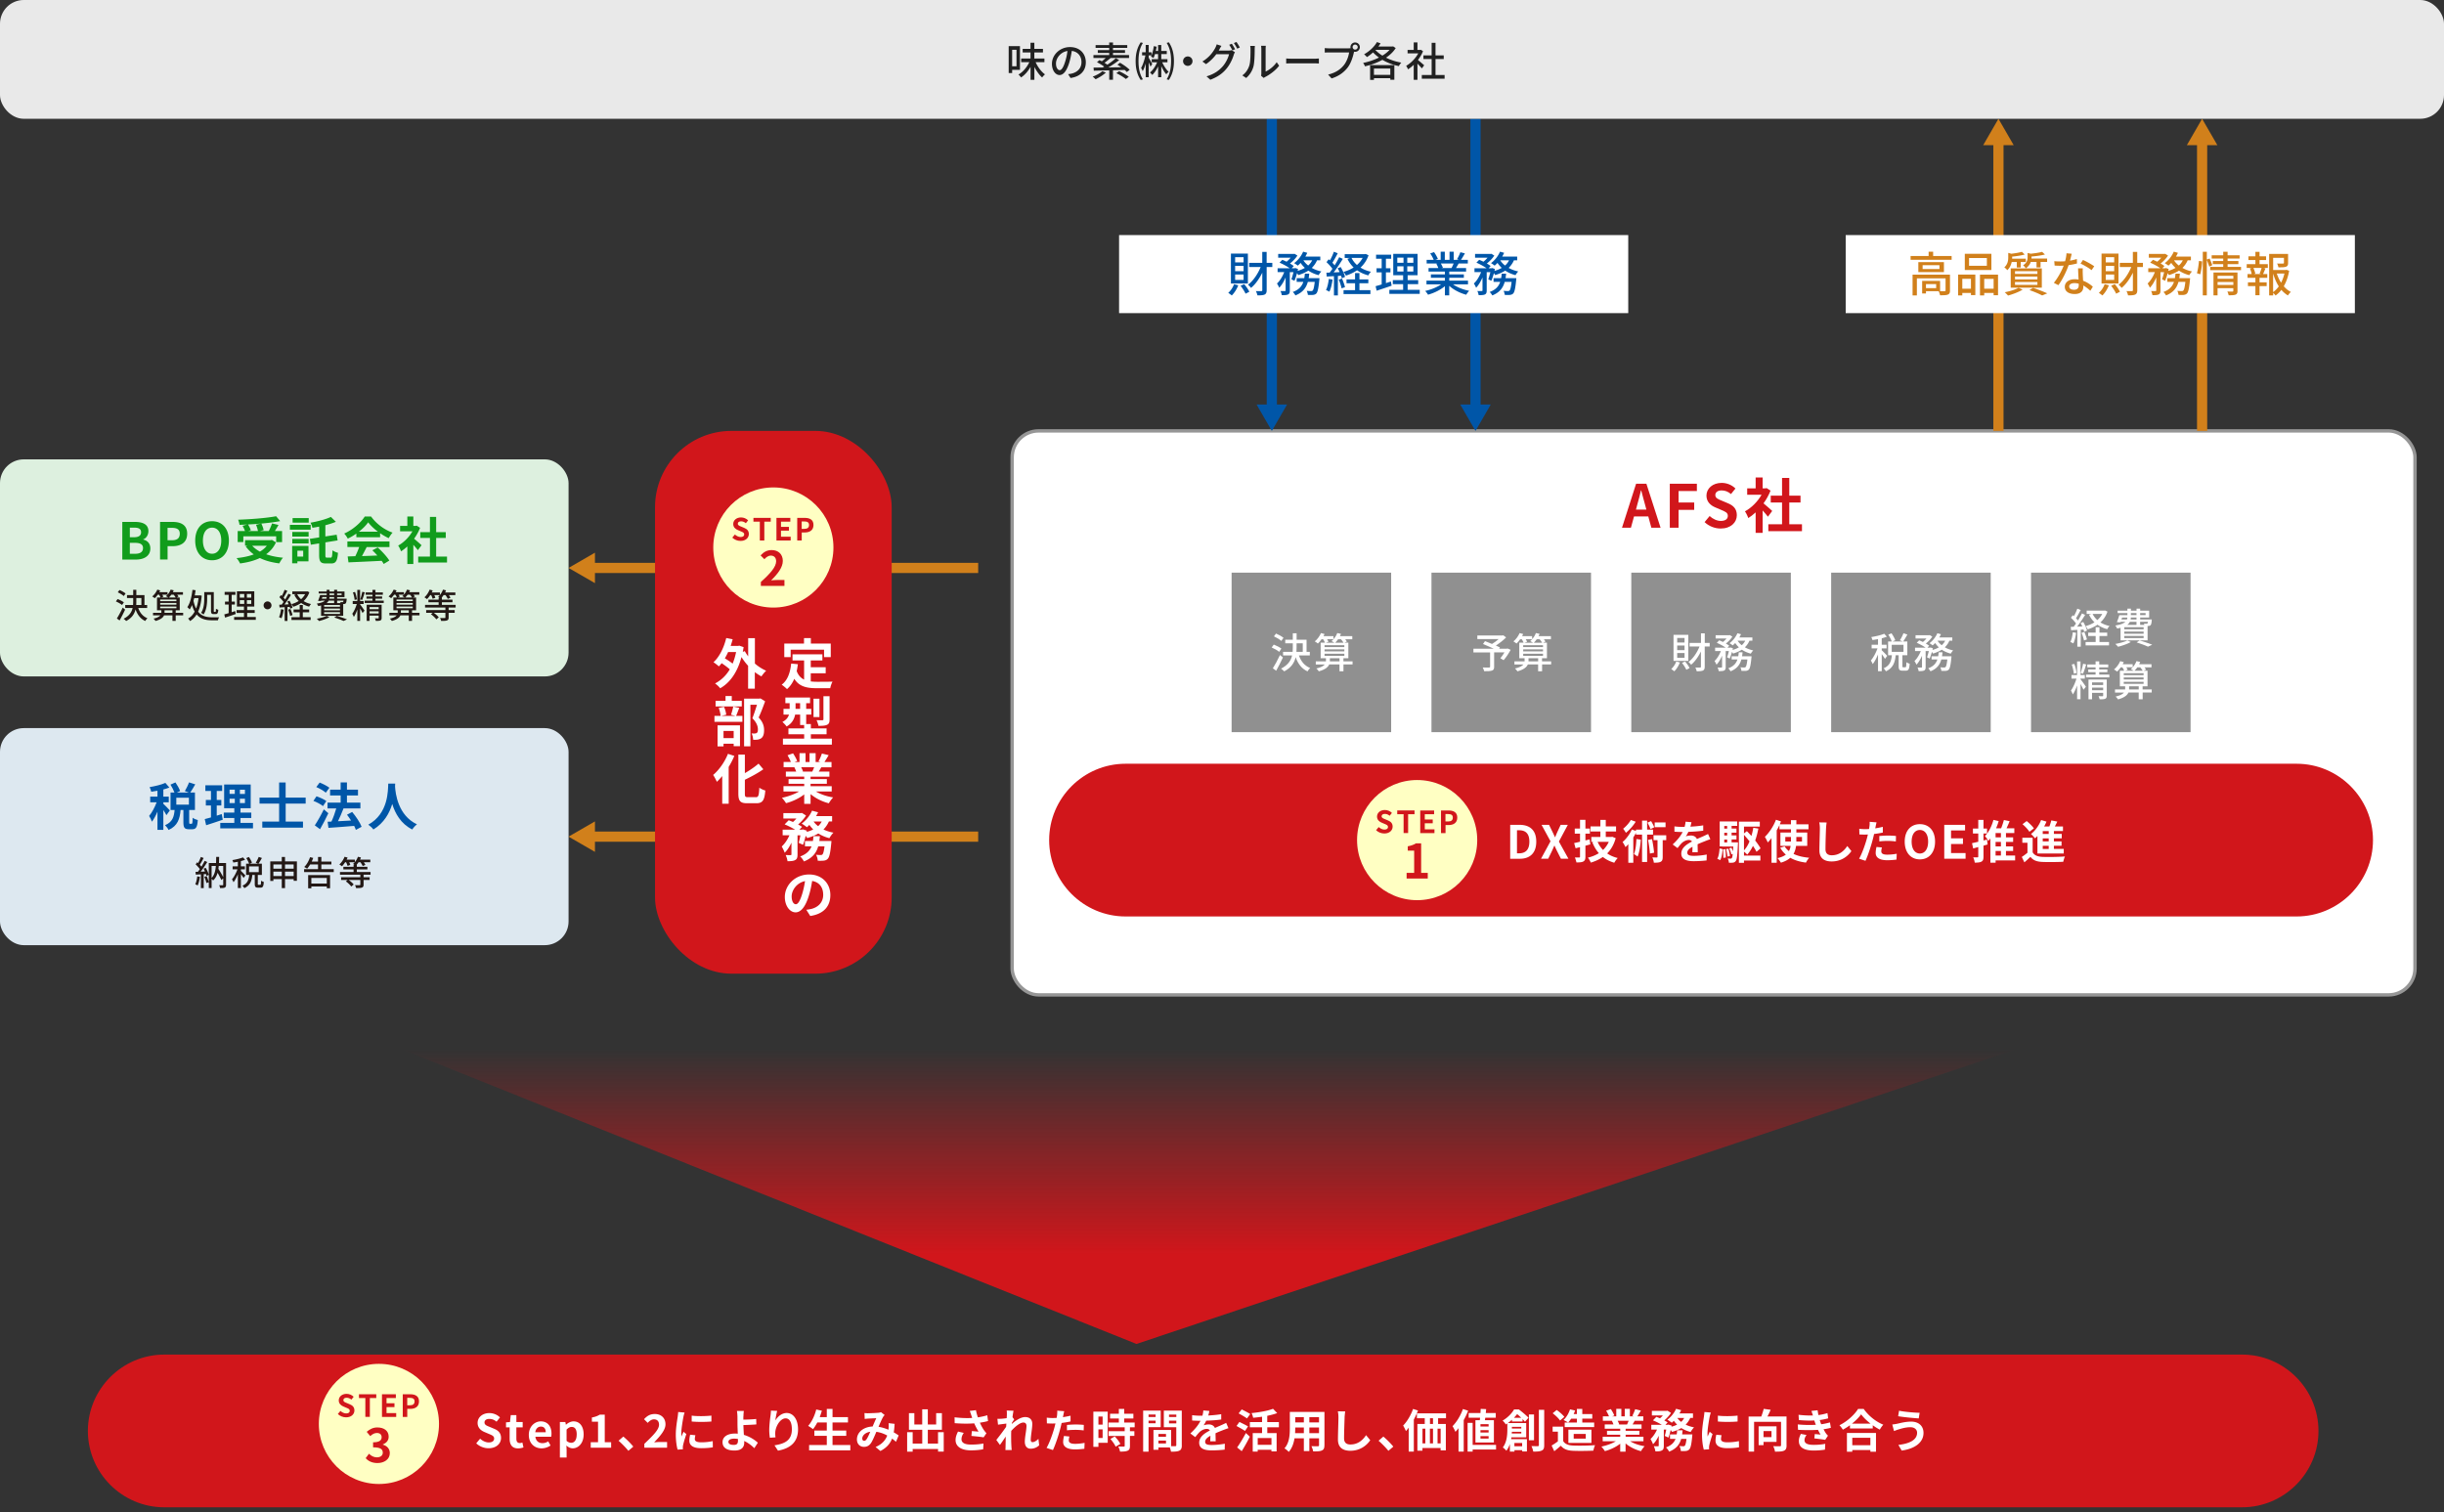 <svg xmlns="http://www.w3.org/2000/svg" viewBox="0 0 720 445.56"><rect x="0" y="0" width="720" height="445.56" fill="#333333" stroke="none"/><defs><linearGradient id="a" x1="356.4" y1="396.02" x2="356.4" y2="308.23" gradientUnits="userSpaceOnUse"><stop offset=".3" stop-color="#d1161b"/><stop offset=".99" stop-color="#d1161b" stop-opacity="0"/></linearGradient></defs><rect x="298.18" y="126.97" width="413.28" height="166.19" rx="7.78" ry="7.78" fill="#fff" stroke="#969696" stroke-miterlimit="10"/><path d="M683.02 421.65c0 12.38-10.12 22.5-22.5 22.5H48.39c-12.38 0-22.5-10.12-22.5-22.5s10.12-22.5 22.5-22.5h612.13c12.38 0 22.5 10.12 22.5 22.5z" fill="#d1161b"/><path d="M140.29 425.31l1.15-1.38c.72.66 1.66 1.11 2.54 1.11 1.04 0 1.59-.45 1.59-1.15 0-.74-.61-.97-1.5-1.35l-1.34-.57c-1.01-.42-2.03-1.23-2.03-2.69 0-1.63 1.43-2.89 3.46-2.89 1.16 0 2.32.46 3.13 1.28l-1.01 1.26c-.63-.53-1.3-.82-2.12-.82-.88 0-1.43.39-1.43 1.05 0 .72.7.97 1.55 1.31l1.31.55c1.22.5 2.01 1.27 2.01 2.71 0 1.63-1.36 3.02-3.67 3.02-1.34 0-2.67-.53-3.65-1.46zm9.85-1.37v-3.35h-1.07v-1.47l1.17-.09.23-2.04h1.65v2.04h1.86v1.57h-1.86v3.35c0 .86.35 1.27 1.03 1.27.24 0 .54-.08.74-.16l.32 1.45c-.41.13-.93.28-1.59.28-1.8 0-2.48-1.15-2.48-2.84zm5.65-1.14c0-2.44 1.73-3.97 3.52-3.97 2.08 0 3.16 1.53 3.16 3.61 0 .38-.04.74-.09.92h-4.66c.16 1.24.97 1.89 2.09 1.89.62 0 1.16-.19 1.7-.53l.68 1.22c-.74.51-1.7.84-2.63.84-2.12 0-3.77-1.47-3.77-3.97zm4.98-.77c0-1.01-.46-1.66-1.43-1.66-.8 0-1.5.57-1.65 1.66h3.08zm4.16-3.01h1.62l.15.78h.04c.63-.54 1.42-.97 2.23-.97 1.86 0 2.97 1.53 2.97 3.85 0 2.59-1.55 4.09-3.21 4.09-.66 0-1.3-.3-1.88-.82l.07 1.24v2.3h-1.98v-10.47zm4.97 3.69c0-1.45-.46-2.24-1.5-2.24-.51 0-.97.26-1.49.78v3.32c.47.42.96.57 1.36.57.92 0 1.62-.78 1.62-2.43zm4.13 2.27h2.15v-6.06h-1.81v-1.23c1-.19 1.69-.45 2.32-.84h1.47v8.13h1.88v1.61h-6.01v-1.61zm8.2-.45l1.4-1.22c.96.78 2.27 2.12 2.94 2.96l-1.45 1.24c-.82-1.01-1.97-2.17-2.9-2.98zm7.6.91c2.61-2.48 4.32-4.19 4.32-5.63 0-.99-.54-1.58-1.5-1.58-.73 0-1.32.49-1.84 1.04l-1.08-1.08c.92-.99 1.81-1.53 3.17-1.53 1.89 0 3.15 1.2 3.15 3.04 0 1.7-1.57 3.46-3.35 5.32.5-.05 1.16-.11 1.63-.11h2.19v1.67h-6.7v-1.15zm11.52-8c-.18.91-.65 3.61-.65 4.96 0 .26.01.61.05.88.2-.46.42-.93.61-1.38l.84.66c-.38 1.12-.82 2.59-.97 3.31-.04.2-.07.5-.07.63 0 .15.01.36.03.55l-1.57.11c-.27-.93-.53-2.58-.53-4.42 0-2.03.42-4.31.57-5.35.04-.38.12-.89.13-1.32l1.89.16c-.11.28-.28.96-.34 1.2zm3.34 6.6c0 .59.51.96 1.89.96 1.2 0 2.2-.11 3.39-.35l.03 1.82c-.88.16-1.96.26-3.48.26-2.32 0-3.44-.82-3.44-2.21 0-.53.08-1.07.23-1.76l1.55.15c-.11.45-.16.77-.16 1.13zm4.89-6.91v1.74c-1.66.15-4.1.16-5.81 0v-1.73c1.66.23 4.35.16 5.81-.01zm9.42.2c-.01.31-.01.63-.01.99 1.08-.01 2.66-.07 3.78-.2l.05 1.61c-1.13.09-2.73.16-3.82.19.03.81.08 1.89.15 2.89 1.72.5 3.17 1.44 4.11 2.31l-1.04 1.61c-.77-.77-1.78-1.57-2.98-2.12.01.18.01.34.01.47 0 1.2-.61 2.34-2.88 2.34-1.93 0-3.51-.63-3.51-2.47 0-1.4 1.2-2.53 3.69-2.53.27 0 .54.01.8.04-.04-1.05-.09-2.2-.09-2.92 0-.82 0-1.62-.01-2.2-.03-.66-.07-1.24-.15-1.58h2.04c-.07.39-.11 1.05-.12 1.58zm-2.77 8.43c.86 0 1.17-.38 1.17-1.28 0-.12 0-.28-.01-.47-.35-.05-.73-.09-1.11-.09-1.05 0-1.69.36-1.69.95 0 .66.69.9 1.63.9zm12.19-7.21c.65-1.05 1.82-2.19 3.35-2.19 1.88 0 3.33 1.84 3.33 4.81 0 3.82-2.34 5.64-5.91 6.29l-1.03-1.57c3-.46 5.12-1.45 5.12-4.71 0-2.08-.7-3.24-1.84-3.24-1.59 0-2.98 2.39-3.05 4.17-.03.36-.01.8.07 1.43l-1.66.11c-.08-.53-.18-1.35-.18-2.25 0-1.26.19-2.93.38-4.32.07-.51.11-1.05.11-1.42l1.85.08c-.19.66-.46 2.05-.54 2.81zm22.08 7.25v1.58h-12.14v-1.58h5.21v-2.71h-3.66v-1.55h3.66v-2.38h-2.8c-.39.74-.81 1.43-1.26 1.96-.32-.26-1.04-.74-1.44-.96 1.05-1.13 1.93-3 2.39-4.83l1.66.36c-.19.65-.41 1.28-.63 1.9h2.08v-2.43h1.69v2.43h4.55v1.57h-4.55v2.38h4.04v1.55h-4.04v2.71h5.24zm5.28-9.37c.77 0 2.2-.07 2.84-.12.34-.01.69-.09.92-.19l1.08.84c-.19.2-.35.38-.46.57-.35.58-.86 1.76-1.35 2.9 1.05.16 2.05.49 2.93.86.01-.16.03-.31.04-.46.04-.53.04-1.07 0-1.47l1.77.2c-.05.91-.12 1.74-.26 2.5.57.32 1.05.63 1.45.91l-.78 1.88c-.35-.32-.74-.63-1.16-.95-.59 1.53-1.62 2.71-3.43 3.66l-1.43-1.17c2.04-.88 2.98-2.16 3.43-3.39-.96-.53-2.04-.93-3.2-1.09-.49 1.15-1.05 2.5-1.53 3.24-.54.81-1.19 1.19-2.11 1.19-1.19 0-2.08-.82-2.08-2.19 0-2.09 1.9-3.69 4.62-3.81.38-.89.77-1.81 1.08-2.44-.54.03-1.7.07-2.32.11-.27.01-.74.05-1.09.11l-.07-1.74c.37.04.82.07 1.12.07zm-1.19 8.13c.27 0 .46-.14.7-.47.35-.5.72-1.35 1.09-2.2-1.51.23-2.36 1.15-2.36 2 0 .45.26.68.57.68zm23.43-2.53v5.71h-1.67v-.77h-7.48v.78h-1.63v-5.73h1.63v3.36h2.82v-4.08h-3.92v-4.9h1.59v3.34h2.32v-4.47h1.65v4.47h2.46v-3.34h1.69v4.9h-4.15v4.08h3.01v-3.36h1.67zm7.67-6.28l1.82-.22c.13.72.34 1.45.57 2.12.97-.15 1.92-.36 2.77-.62l.22 1.7c-.69.2-1.55.36-2.4.49.39.88.86 1.72 1.2 2.2.23.34.49.63.73.91l-.84 1.21c-.76-.15-2.46-.32-3.59-.42l.14-1.43c.66.05 1.55.13 1.97.16-.41-.65-.89-1.54-1.27-2.44-1.61.12-3.46.13-5.77-.05l-.03-1.73c2.03.24 3.75.28 5.19.19-.11-.31-.19-.59-.27-.82-.11-.31-.26-.8-.43-1.24zm-2.44 8.3c0 1.13 1.01 1.62 2.86 1.62 1.47 0 2.66-.13 3.62-.32l-.09 1.7c-.77.15-1.99.32-3.63.32-2.75-.01-4.5-1.08-4.5-3.03 0-.82.26-1.59.72-2.51l1.69.39c-.43.63-.66 1.23-.66 1.82zm13.36-8.42l1.97.07c-.08.38-.2 1.07-.3 1.9l.5.65c-.19.24-.46.69-.69 1.04-.01.09-.01.19-.03.3 1.07-.93 2.62-2.03 3.93-2.03 1.46 0 2.12.86 2.12 2 0 1.4-.45 3.39-.45 4.78 0 .35.18.61.51.61.5 0 1.13-.35 1.75-.97l.22 1.9c-.62.58-1.44 1-2.54 1-1.01 0-1.69-.73-1.69-2.04 0-1.46.49-3.44.49-4.67 0-.66-.35-1-.92-1-1 0-2.46 1.24-3.57 2.46-.01.38-.03.74-.03 1.09 0 1.11 0 2.24.08 3.51.01.24.05.73.09 1.04h-1.86c.03-.31.04-.78.04-1 .03-1.05.04-1.84.05-2.97-.57.85-1.23 1.84-1.7 2.47l-1.07-1.47c.77-.95 2.12-2.73 2.89-3.86.03-.31.05-.63.07-.96-.66.08-1.7.22-2.46.32l-.18-1.73c.39.01.7.01 1.17-.01.39-.03.99-.09 1.57-.18.03-.51.05-.89.05-1.04 0-.39.01-.8-.05-1.22zm16.63 1.45c-.03.15-.07.32-.11.51.76-.11 1.51-.26 2.25-.43v1.69c-.81.19-1.73.34-2.63.45-.12.58-.26 1.17-.41 1.73-.49 1.89-1.39 4.64-2.15 6.25l-1.88-.63c.81-1.35 1.84-4.19 2.34-6.08.09-.36.2-.74.28-1.13-.31.01-.61.03-.89.03-.65 0-1.16-.03-1.63-.05l-.04-1.69c.69.08 1.15.11 1.7.11.39 0 .8-.01 1.22-.04.05-.3.09-.55.12-.77.05-.5.08-1.05.04-1.36l2.07.16c-.11.36-.23.97-.28 1.27zm1.62 7.33c0 .59.4 1.04 1.85 1.04.9 0 1.84-.11 2.81-.28l-.07 1.73c-.76.09-1.67.19-2.75.19-2.27 0-3.5-.78-3.5-2.15 0-.62.13-1.27.24-1.81l1.61.16c-.11.38-.19.82-.19 1.12zm2.05-4.66c.77 0 1.58.04 2.38.12l-.04 1.62c-.68-.08-1.5-.16-2.32-.16-.92 0-1.75.04-2.61.13v-1.58c.76-.07 1.73-.13 2.59-.13zm9.42 5.4h-2.74v1.19h-1.49v-10.37h4.23v9.18zm-2.74-7.75v2.38h1.24v-2.38h-1.24zm1.24 6.32v-2.54h-1.24v2.54h1.24zm8.05-3.16v1.16h1.3v1.39h-1.3v2.94c0 .77-.15 1.18-.68 1.42-.53.23-1.26.27-2.25.27-.05-.45-.3-1.08-.51-1.51.65.03 1.41.03 1.61.03.22 0 .28-.05.28-.24v-2.9h-4.74v-1.39h4.74v-1.16h-4.77v-1.4h3.05v-1.19h-2.59v-1.4h2.59v-1.42h1.58v1.42h2.7v1.4h-2.7v1.19h3.08v1.4h-1.39zm-4.47 2.71c.62.66 1.35 1.55 1.63 2.21l-1.38.8c-.24-.62-.93-1.58-1.54-2.27l1.28-.74zm9.95-2.74v7.22h-1.59v-12.1h5.17v4.88h-3.58zm0-3.71v.72h2.08v-.72h-2.08zm2.08 2.57v-.77h-2.08v.77h2.08zm7.72 6.47c0 .86-.18 1.34-.72 1.59-.53.27-1.31.31-2.47.31-.04-.34-.19-.84-.35-1.26h-3.35v.69h-1.46v-5.83h5.2v4.78c.53.01 1.03.01 1.2 0 .24 0 .32-.08.32-.3v-5.28h-3.67v-4.9h5.29v10.2zm-4.66-3.32h-2.23v.81h2.23v-.81zm0 2.8v-.84h-2.23v.84h2.23zm.89-8.51v.72h2.15v-.72h-2.15zm2.15 2.59v-.8h-2.15v.8h2.15zm9.41-2.32c1.28-.07 2.63-.19 3.82-.39v1.57c-1.3.19-2.96.3-4.42.34-.23.5-.5.99-.77 1.38.35-.16 1.08-.27 1.53-.27.82 0 1.5.35 1.8 1.04.7-.32 1.27-.55 1.82-.8.53-.23 1-.45 1.5-.7l.67 1.57c-.43.12-1.15.39-1.61.57-.61.24-1.38.54-2.2.92.01.76.04 1.76.05 2.38h-1.62c.04-.41.05-1.05.07-1.65-1.01.58-1.55 1.11-1.55 1.78 0 .74.63.95 1.96.95 1.15 0 2.65-.15 3.84-.38l-.05 1.74c-.89.12-2.55.23-3.82.23-2.12 0-3.69-.51-3.69-2.26s1.62-2.81 3.16-3.61c-.2-.34-.57-.46-.95-.46-.76 0-1.59.43-2.11.93-.4.41-.8.89-1.26 1.49l-1.44-1.08c1.42-1.31 2.38-2.51 2.98-3.73h-.18c-.55 0-1.54-.03-2.28-.08V417c.69.11 1.69.16 2.38.16h.65c.15-.54.24-1.07.27-1.55l1.78.15c-.07.34-.16.78-.34 1.35zm10.83 4.55c-.55-.39-1.71-1.03-2.51-1.46l.86-1.19c.74.37 1.95.95 2.54 1.31l-.89 1.34zm-2.32 4.86c.72-1.01 1.76-2.69 2.57-4.25l1.17 1.08c-.71 1.42-1.57 2.96-2.39 4.27l-1.35-1.09zm2.9-8.55c-.53-.4-1.67-1.04-2.46-1.49l.91-1.16c.76.38 1.93.97 2.51 1.35l-.96 1.3zm5.98 2.63v1.7h2.75v5.39h-1.53v-.49h-4.05v.55h-1.46v-5.46h2.75v-1.7h-3.59v-1.54h3.59v-1.58c-.88.13-1.78.23-2.62.31-.07-.39-.28-1.01-.47-1.38 2.3-.23 4.83-.67 6.32-1.27l1.23 1.27c-.86.32-1.88.59-2.93.8v1.85h3.43v1.54h-3.43zm1.23 3.16h-4.05v1.98h4.05v-1.98zm15.6 2.1c0 .86-.19 1.3-.73 1.54-.55.27-1.38.3-2.59.28-.05-.43-.31-1.12-.51-1.54.76.04 1.65.03 1.89.03.26 0 .35-.08.35-.32v-2.03h-2.85v3.77h-1.62v-3.77h-2.75c-.24 1.47-.73 2.96-1.7 4.01-.26-.3-.9-.85-1.27-1.04 1.47-1.62 1.59-4.02 1.59-5.92v-4.82h10.2v9.8zm-6.06-3.55v-1.66h-2.54v.24c0 .43-.01.92-.04 1.42h2.58zm-2.54-4.73v1.57h2.54v-1.57h-2.54zm7.01 0h-2.85v1.57h2.85v-1.57zm0 4.73v-1.66h-2.85v1.66h2.85zm7.54-4.63c-.05 1.46-.16 4.48-.16 6.16 0 1.36.81 1.81 1.86 1.81 2.23 0 3.65-1.28 4.62-2.75l1.23 1.49c-.86 1.3-2.78 3.11-5.86 3.11-2.21 0-3.65-.97-3.65-3.28 0-1.81.14-5.36.14-6.52 0-.63-.05-1.28-.18-1.82l2.17.03c-.08.57-.15 1.26-.18 1.8zm10.01 6.86l1.4-1.22c.96.78 2.27 2.12 2.94 2.96l-1.45 1.24c-.82-1.01-1.97-2.17-2.9-2.98zm11.6-8.9c-.34.89-.76 1.8-1.22 2.66v9.45H415v-7.05c-.27.36-.54.7-.82 1-.15-.38-.57-1.23-.82-1.62 1.16-1.17 2.27-3.04 2.93-4.9l1.45.46zm5.93 2.27v1.69h2.28v7.79h-1.54v-.69h-5.35v.77h-1.49v-7.87h2.17v-1.69h-2.31v-1.43h8.57v1.43h-2.35zm-4.6 7.41h.84v-4.33h-.84v4.33zm2.19-4.33v4.33h.91v-4.33h-.91zm.91-3.08h-.89v1.69h.89v-1.69zm2.25 3.08h-.91v4.33h.91v-4.33zm8.1-5.31c-.35.93-.8 1.88-1.3 2.78v9.28h-1.53v-6.9c-.3.39-.61.76-.92 1.08-.15-.39-.58-1.28-.85-1.66 1.21-1.21 2.38-3.13 3.07-5.06l1.53.49zm8.22 11.46h-6.89v.61h-1.49v-8.47h1.49v6.48h6.89v1.38zm-4.78-8.64c.03-.23.05-.49.08-.74h-3.36v-1.38h3.47c.03-.42.05-.84.07-1.22l1.61.07c-.03.37-.07.76-.11 1.15h2.94v1.38h-3.09c-.04.26-.07.51-.11.74h2.65v6.56h-5.44v-6.56h1.3zm2.59 1.16h-2.4v.69h2.4v-.69zm0 1.77h-2.4v.69h2.4v-.69zm0 1.77h-2.4v.7h2.4v-.7zm6.88-4.34v-.51c-.37.34-.76.66-1.2.99h5.4v4.2h-4.36c-.03.18-.05.36-.09.54h4.66v3.63h-1.39v-.38h-2.28v.42h-1.35v-2.23c-.24.71-.58 1.4-1.04 1.97-.2-.27-.77-.8-1.05-.96 1.19-1.55 1.34-3.71 1.34-5.24v-1.84c-.15.09-.3.2-.45.3-.19-.35-.65-.89-.96-1.13 1.61-.93 2.75-2.19 3.39-3.29h1.43c.95.73 2.17 1.73 2.82 2.43l-1.03 1.19c-.19-.22-.43-.49-.72-.78v.7h-3.12zm2.75 3.55v-.51h-2.78c0 .16-.01.34-.03.51h2.81zm-2.77-1.96v.49h2.77v-.49h-2.77zm2.75-2.67a16.7 16.7 0 00-1.2-1.08c-.28.35-.59.72-.95 1.08h2.15zm-2.01 7.44v.96h2.28v-.96h-2.28zm5.78-.82h-1.51v-7.6h1.51v7.6zm3-8.97v10.42c0 .89-.18 1.34-.72 1.58-.51.27-1.35.32-2.51.32-.07-.45-.3-1.17-.53-1.63.81.03 1.59.03 1.85.03.24 0 .34-.08.34-.31v-10.41h1.57zm5.59 9.21c.55.9 1.57 1.27 2.97 1.32 1.58.07 4.62.03 6.42-.11-.18.38-.42 1.16-.5 1.62-1.62.08-4.33.11-5.94.04-1.66-.07-2.77-.45-3.65-1.5-.59.53-1.19 1.05-1.93 1.62l-.78-1.67c.58-.34 1.26-.78 1.85-1.24v-2.85h-1.55v-1.47h3.12v4.24zm-.93-6.06c-.42-.65-1.38-1.54-2.17-2.13l1.19-.97c.81.57 1.8 1.41 2.25 2.04l-1.27 1.07zm2.36.61c-.32-.24-.97-.58-1.34-.76.84-.74 1.53-1.93 1.92-3.13l1.5.34c-.12.35-.26.7-.42 1.04h.95v-1.5h1.59v1.5h2.94v1.36h-2.94v1.15h3.5v1.34h-8.68v-1.34h.99zm.92-1.15c-.28.43-.58.82-.89 1.15h2.58v-1.15h-1.69zm-.82 7.16v-3.93h6.79v3.93h-6.79zm1.57-1.28h3.55v-1.38h-3.55v1.38zm16.62.77c1.15.7 2.71 1.23 4.28 1.47-.37.35-.84 1.03-1.08 1.46-1.66-.42-3.3-1.23-4.54-2.28v2.43h-1.58v-2.35c-1.26.99-2.92 1.77-4.52 2.19-.23-.39-.69-1.01-1.03-1.34 1.51-.31 3.11-.88 4.27-1.58h-3.88v-1.32h5.16v-.59h-3.89v-1.16h3.89V421h-4.56v-1.26h2.57c-.11-.34-.28-.74-.46-1.05l.16-.03h-2.82v-1.31h1.81c-.19-.51-.54-1.16-.84-1.67l1.38-.47c.39.58.84 1.38 1.03 1.9l-.66.24h1.23v-2.2h1.5v2.2h1v-2.2h1.51v2.2h1.2l-.49-.15c.32-.55.66-1.36.85-1.96l1.69.41c-.38.62-.74 1.23-1.05 1.7h1.76v1.31h-2.54c-.22.39-.43.76-.63 1.08h2.65V421h-4.69v.61h4.05v1.16h-4.05v.59h5.25v1.32h-3.92zm-3.67-6.02c.19.35.36.76.46 1.04l-.23.04h2.53c.16-.32.32-.72.47-1.08h-3.23zm21.38-.83c-.35.77-.8 1.42-1.35 1.97.74.35 1.58.62 2.48.8-.35.32-.8.96-1.01 1.36a9.734 9.734 0 01-2.75-1.16c-.8.49-1.73.85-2.75 1.13-.08-.15-.22-.35-.38-.57-.19.84-.42 1.65-.66 2.25l-1.08-.5c.15-.5.31-1.17.43-1.86h-.71V426c0 .73-.11 1.16-.58 1.4-.46.26-1.07.28-1.9.28-.04-.45-.26-1.09-.46-1.53.5.01 1.04.01 1.22.01.16-.01.22-.04.22-.2v-2.89c-.47 1-1.04 1.9-1.69 2.5-.13-.46-.49-1.12-.73-1.55.74-.66 1.44-1.71 1.92-2.78h-1.69v-1.4h3.09c-.76-.46-1.77-.97-2.61-1.31l1.01-1.03c.32.12.7.27 1.07.43.3-.26.59-.55.85-.85h-3.24v-1.35H491l.24-.05 1.03.65c-.46.76-1.22 1.58-1.97 2.23.39.2.73.41.99.59l-.66.69h.65l.22-.07.97.32-.05.31c.59-.16 1.16-.36 1.65-.62a8.59 8.59 0 01-.96-1.12c-.2.22-.41.41-.61.58-.31-.26-.93-.69-1.31-.91 1.05-.76 2.05-1.97 2.58-3.21l1.5.41c-.15.32-.31.63-.5.95h3.98v1.34h-.78zm.63 4.83s-.03.42-.05.61c-.22 2.34-.46 3.38-.85 3.81-.3.31-.58.42-.99.47-.34.04-.89.05-1.51.03-.01-.45-.19-1.07-.43-1.49.49.05.95.07 1.16.07.19 0 .3-.03.43-.15.19-.18.36-.76.51-2.01h-1.57c-.46 1.61-1.42 2.92-3.55 3.75a4.25 4.25 0 00-.93-1.24c1.62-.59 2.4-1.46 2.82-2.51h-1.63v-1.34h1.97c.07-.39.11-.78.13-1.2h1.61c-.04.41-.08.81-.13 1.2h3.01zm-4.43-4.83c.3.42.67.81 1.12 1.15.37-.32.66-.72.89-1.15h-2.01zm9.53-.39c-.18.91-.65 3.61-.65 4.96 0 .26.01.61.05.88.2-.46.42-.93.61-1.38l.84.66c-.38 1.12-.82 2.59-.97 3.31-.04.2-.07.5-.07.63 0 .15.01.36.03.55l-1.57.11c-.27-.93-.53-2.58-.53-4.42 0-2.03.42-4.31.57-5.35.04-.38.12-.89.14-1.32l1.89.16c-.11.28-.28.96-.34 1.2zm3.33 6.6c0 .59.51.96 1.89.96 1.2 0 2.2-.11 3.39-.35l.03 1.82c-.88.16-1.96.26-3.48.26-2.32 0-3.44-.82-3.44-2.21 0-.53.08-1.07.23-1.76l1.55.15c-.11.45-.16.77-.16 1.13zm4.89-6.91v1.74c-1.66.15-4.11.16-5.81 0v-1.73c1.66.23 4.35.16 5.81-.01zm14.43 8.75c0 .88-.19 1.34-.76 1.59-.57.26-1.43.28-2.65.28-.05-.46-.3-1.19-.53-1.62.8.05 1.7.04 1.97.03.26 0 .34-.07.34-.31v-6.89h-7.94v8.78h-1.61V417.4h3.73c.28-.73.55-1.58.72-2.26l2.04.28c-.28.67-.62 1.38-.95 1.97h5.63v8.48zm-6.79-1v.95h-1.44v-5.55h5.27v4.6h-3.82zm0-3.2v1.8h2.35v-1.8h-2.35zm15.41-1.85c-.07-.16-.12-.32-.18-.47-.11-.31-.19-.57-.27-.8-1.27.07-2.85.04-4.55-.12l-.09-1.55c1.61.19 2.98.24 4.23.2-.13-.43-.27-.86-.43-1.34l1.81-.2c.07.49.15.96.24 1.42.93-.12 1.8-.31 2.66-.58l.22 1.55c-.74.2-1.59.38-2.49.5.07.22.14.43.2.63.07.19.15.39.23.61 1.11-.14 1.92-.37 2.58-.54l.27 1.59c-.62.16-1.35.31-2.16.42.23.43.46.85.7 1.2.18.26.37.46.61.69l-.82 1.24c-.76-.15-2.21-.32-3.2-.43l.13-1.28c.57.05 1.3.12 1.7.16-.28-.47-.54-.95-.76-1.4-1.66.11-3.83.11-5.87-.01l-.09-1.59c2.01.19 3.83.2 5.33.11zm-3.34 4.52c0 1 .95 1.4 2.73 1.4 1.28 0 2.43-.11 3.39-.3l-.09 1.71c-.95.16-2.17.26-3.28.26-2.7 0-4.38-.8-4.4-2.73-.03-.86.27-1.53.58-2.17l1.67.32c-.32.45-.59.92-.59 1.5zm17.44-9.19c1.45 2.07 3.63 3.78 5.78 4.65-.39.42-.76.95-1.04 1.45-.69-.35-1.39-.8-2.07-1.28v.93h-6.72v-.95c-.66.49-1.38.93-2.09 1.32-.22-.39-.66-.97-1.01-1.31 2.32-1.12 4.48-3.16 5.5-4.81h1.66zm-4.94 7.08h8.56v5.54h-1.65v-.5h-5.33v.5h-1.58v-5.54zm6.95-2.75c-1.12-.88-2.12-1.85-2.77-2.74-.63.91-1.58 1.86-2.69 2.74h5.46zm-5.37 4.17v2.2h5.33v-2.2h-5.33zm17.11-3.11c-1.49 0-2.82.46-3.51.66-.39.11-.92.32-1.31.47l-.51-1.93c.46-.04 1.04-.14 1.49-.23.99-.23 2.5-.62 4.08-.62 2.13 0 3.63 1.21 3.63 3.33 0 2.89-2.67 4.69-6.43 5.2l-.97-1.67c3.35-.38 5.51-1.49 5.51-3.59 0-.89-.7-1.62-1.97-1.62zm2.73-4.25l-.27 1.66c-1.58-.11-4.51-.38-6.06-.65l.27-1.62c1.57.34 4.63.59 6.06.61z" fill="#fff"/><circle cx="111.63" cy="419.58" r="17.7" fill="#ffffc3"/><path d="M99.52 416.67l.77-.92c.48.44 1.11.74 1.69.74.69 0 1.06-.3 1.06-.77 0-.5-.4-.65-1-.9l-.89-.38c-.68-.28-1.35-.82-1.35-1.79 0-1.09.95-1.93 2.3-1.93.77 0 1.55.31 2.09.86l-.67.84c-.42-.35-.86-.55-1.41-.55-.59 0-.95.26-.95.7 0 .48.47.65 1.04.87l.87.37c.81.33 1.34.85 1.34 1.81 0 1.09-.91 2.02-2.45 2.02-.89 0-1.78-.35-2.43-.97zm8.1-4.71h-1.87v-1.12h5.1v1.12h-1.89v5.55h-1.33v-5.55zm4.91-1.12h4.09v1.12h-2.75v1.54h2.34v1.12h-2.34v1.78h2.85v1.12h-4.19v-6.67zm6.11 0h2.19c1.48 0 2.61.52 2.61 2.1s-1.14 2.21-2.57 2.21h-.89v2.37h-1.33v-6.67zm2.13 3.25c.92 0 1.36-.39 1.36-1.15s-.49-1.04-1.4-1.04h-.76v2.19h.8zm-13.04 15.58l.97-1.3c.62.6 1.37 1.06 2.31 1.06 1.05 0 1.76-.5 1.76-1.37 0-.98-.6-1.58-2.86-1.58V425c1.91 0 2.52-.63 2.52-1.5 0-.78-.5-1.25-1.39-1.25-.74 0-1.34.35-1.96.92l-1.05-1.26c.9-.78 1.89-1.29 3.11-1.29 2 0 3.36.98 3.36 2.72 0 1.09-.64 1.85-1.72 2.28v.07c1.16.31 2.06 1.16 2.06 2.49 0 1.85-1.67 2.93-3.64 2.93-1.64 0-2.75-.62-3.47-1.44z" fill="#d1161b"/><path fill="url(#a)" d="M115.96 308.23l218.84 87.79 262.04-87.79H115.96z"/><path fill="none" stroke="#d1801b" stroke-miterlimit="10" stroke-width="3" d="M588.74 126.97V41.46"/><path fill="#d1801b" d="M593.23 42.77L588.74 35l-4.49 7.77h8.98z"/><path fill="none" stroke="#d1801b" stroke-miterlimit="10" stroke-width="3" d="M648.74 126.97V41.46"/><path fill="#d1801b" d="M653.23 42.77L648.74 35l-4.49 7.77h8.98z"/><path fill="none" stroke="#0056a8" stroke-miterlimit="10" stroke-width="3" d="M434.68 35v85.51"/><path fill="#0056a8" d="M430.19 119.2l4.49 7.77 4.49-7.77h-8.98z"/><path fill="none" stroke="#0056a8" stroke-miterlimit="10" stroke-width="3" d="M374.68 35v85.51"/><path fill="#0056a8" d="M370.19 119.2l4.49 7.77 4.49-7.77h-8.98z"/><path fill="#fff" d="M329.68 69.27h150v23h-150zm214.06 0h150v23h-150z"/><path fill="none" stroke="#d1801b" stroke-miterlimit="10" stroke-width="3" d="M173.96 167.35h114.21"/><path fill="#d1801b" d="M175.27 171.83l-7.77-4.48 7.77-4.49v8.97z"/><rect width="720" height="35" rx="7" ry="7" fill="#e9e9e9"/><rect y="214.55" width="167.5" height="63.96" rx="7" ry="7" fill="#dde8f0"/><rect y="135.36" width="167.5" height="63.96" rx="7" ry="7" fill="#ddf0df"/><path d="M298.18 20.59v.94h-1.02v-7.94h3.32v7h-2.3zm0-5.92v4.85h1.28v-4.85h-1.28zm6.91 3.65c.65 1.44 1.69 2.83 2.77 3.6-.28.2-.64.62-.84.91-.84-.73-1.65-1.87-2.29-3.11v3.8h-1.13v-3.83c-.74 1.31-1.71 2.44-2.81 3.13-.17-.26-.5-.66-.76-.86 1.31-.72 2.51-2.15 3.21-3.65h-2.4v-1.07h2.75v-1.78h-2.31v-1.07h2.31v-1.8h1.13v1.8h2.54v1.07h-2.54v1.78h2.97v1.07h-2.61zm9.57 3.53c.42-.04.77-.1 1.06-.17 1.52-.35 2.88-1.45 2.88-3.37 0-1.73-1.03-3.08-2.85-3.31-.17 1.07-.38 2.22-.71 3.33-.72 2.42-1.7 3.78-2.89 3.78s-2.25-1.33-2.25-3.31c0-2.64 2.34-4.93 5.31-4.93s4.67 1.99 4.67 4.49-1.6 4.21-4.5 4.62l-.71-1.13zm-.84-3.77c.3-.94.53-2.01.65-3.06-2.13.35-3.38 2.21-3.38 3.67 0 1.37.61 1.99 1.09 1.99.52 0 1.09-.77 1.64-2.6zm11.96 3.3c-.8.77-2.02 1.5-3.02 1.97a7.9 7.9 0 00-.85-.76c1.03-.4 2.17-.98 2.83-1.6l1.04.38zm6.16-.17c-.16-.18-.37-.38-.61-.6-1.14.04-2.31.07-3.45.1v2.79h-1.1v-2.77c-1.73.05-3.31.07-4.55.1l-.07-.92c.76 0 1.67-.01 2.67-.02.16-.08.31-.17.47-.26a16.8 16.8 0 00-2.13-1.3l.73-.62.7.35c.37-.28.78-.62 1.13-.97h-3.6v-.86h4.64v-.64h-3.36v-.83h3.36v-.64h-4.01v-.83h4.01v-.78h1.12v.78h4.2v.83h-4.2v.64h3.54v.83h-3.54v.64h4.73v.86h-5.43c-.59.5-1.25 1.03-1.8 1.42.3.19.59.37.84.55.92-.61 1.85-1.31 2.49-1.9l1 .54c-.94.73-2.11 1.54-3.2 2.17 1.22-.01 2.51-.04 3.79-.06-.37-.26-.76-.53-1.12-.74l.78-.58c.98.58 2.23 1.44 2.83 2.1l-.84.64zm-2.25-.23c.95.42 2.21 1.13 2.85 1.66l-.86.64c-.6-.5-1.83-1.25-2.82-1.72l.83-.58zm7.01-8.32c-1 1.6-1.3 3.37-1.3 5.36.01 1.99.3 3.77 1.3 5.36l-.65.18c-1.08-1.64-1.49-3.41-1.49-5.54s.41-3.9 1.49-5.54l.65.18zm2.24 7c-.1-.3-.31-.8-.53-1.26v4.35h-.89v-4.04c-.25.89-.55 1.7-.89 2.25-.1-.28-.31-.7-.47-.94.52-.84 1.01-2.36 1.27-3.69h-.97v-.94h1.06v-2.14h.89v2.14h.82v.94h-.82v.7c.28.43.9 1.55 1.04 1.83l-.52.79zm3.44-1.31c.49 1.08 1.24 2.21 1.9 2.82-.22.17-.53.49-.7.72-.49-.56-1.03-1.45-1.46-2.39v3.25h-.94v-3.19c-.48 1.02-1.09 1.94-1.73 2.53-.16-.23-.46-.55-.67-.72.8-.62 1.61-1.82 2.11-3.02h-1.6v-.92h1.88v-1.5h-.91c-.13.44-.28.84-.43 1.16-.17-.12-.54-.31-.76-.41.41-.79.68-1.97.84-3.08l.85.16c-.07.42-.16.84-.25 1.25h.66v-1.74h.94v1.74h1.62v.92h-1.62v1.5h1.82v.92h-1.56zm1.97-5.88c1.08 1.64 1.49 3.42 1.49 5.54s-.41 3.9-1.49 5.54l-.65-.18c1-1.6 1.28-3.37 1.3-5.36 0-1.99-.3-3.77-1.3-5.36l.65-.18zm5.57 4.16c.77 0 1.39.62 1.39 1.39s-.62 1.39-1.39 1.39-1.39-.62-1.39-1.39.62-1.39 1.39-1.39zm12.01-1.73c.34 0 .67-.04.9-.12l.98.6c-.12.19-.25.49-.34.73-.32 1.15-1.03 2.76-2.11 4.08-1.1 1.36-2.55 2.46-4.8 3.31l-1.12-1c2.31-.68 3.74-1.75 4.81-2.99.89-1.03 1.61-2.53 1.82-3.54h-3.75c-.76 1.03-1.79 2.09-3.03 2.93l-1.06-.78c2.09-1.26 3.2-2.91 3.77-3.97.14-.25.35-.73.44-1.08l1.39.46c-.24.36-.49.82-.62 1.06-.06.11-.11.2-.18.31h2.89zm.96-2.02c.3.43.73 1.18.97 1.64l-.79.34c-.24-.48-.62-1.2-.95-1.65l.77-.32zm1.36-.52c.32.44.78 1.2 1 1.63l-.78.35c-.25-.52-.65-1.2-.98-1.65l.77-.32zm1.74 9.85c1.03-.73 1.71-1.81 2.06-2.91.35-1.07.35-3.41.35-4.79 0-.41-.02-.7-.1-.97h1.39c-.01.1-.06.54-.06.96 0 1.37-.05 3.92-.37 5.12a6.775 6.775 0 01-2.14 3.36l-1.14-.77zm5.52.11c.05-.2.08-.48.08-.76v-7.1c0-.49-.07-.89-.07-.96h1.39c-.01.07-.06.47-.06.96v6.63c1.04-.47 2.4-1.49 3.26-2.76l.72 1.03c-1.02 1.36-2.7 2.61-4.08 3.31-.2.1-.32.2-.46.3l-.79-.66zm7.41-5.09c.38.04 1.13.07 1.77.07h6.51c.59 0 1.05-.05 1.34-.07v1.48c-.26-.01-.8-.05-1.33-.05h-6.53c-.67 0-1.38.02-1.77.05v-1.48zm18.46-3c.14 0 .32 0 .5-.02-.02-.11-.04-.22-.04-.32 0-.76.62-1.38 1.38-1.38s1.39.62 1.39 1.38-.62 1.38-1.39 1.38c-.11 0-.22-.01-.31-.04l-.06.23c-.26 1.22-.83 3.12-1.8 4.4-1.09 1.42-2.59 2.57-4.76 3.25l-1.03-1.13c2.35-.58 3.71-1.61 4.69-2.85.83-1.06 1.34-2.59 1.5-3.68h-5.89c-.52 0-1 .02-1.29.04v-1.33c.34.05.9.08 1.29.08h5.82zm2.6-.35c0-.41-.34-.74-.76-.74s-.74.34-.74.74.34.74.74.74.76-.32.76-.74zm11.19.29c-.68 1.09-1.68 2.04-2.85 2.82 1.34.67 2.89 1.19 4.5 1.46-.25.26-.58.73-.72 1.03-1.74-.36-3.41-1-4.85-1.85-1.6.89-3.41 1.52-5.13 1.91-.11-.29-.35-.76-.55-1 1.55-.31 3.19-.85 4.67-1.58-.65-.46-1.22-.97-1.75-1.52-.58.53-1.17 1-1.79 1.38a6.6 6.6 0 00-.84-.83c1.5-.82 2.95-2.13 3.79-3.59l1.06.37c-.19.31-.41.64-.64.94h4.14l.19-.06.78.52zm-7.54 5.02h7.14v4.32h-1.19v-.47h-4.82v.5h-1.13v-4.35zm1.13 1.01v1.86h4.82V20.2h-4.82zm.44-5.47c.55.6 1.25 1.16 2.05 1.66.82-.5 1.55-1.07 2.11-1.7h-4.13l-.04.05zm13.69 5.44c-.28-.35-.82-.92-1.31-1.42v4.77h-1.1v-4.43c-.54.53-1.12.98-1.68 1.34-.11-.29-.38-.82-.55-1.03 1.37-.78 2.75-2.17 3.56-3.67h-3.14v-1.02h1.81V12.5h1.1v2.21h.83l.19-.04.62.42c-.36.91-.89 1.79-1.49 2.58.56.46 1.56 1.32 1.83 1.57l-.68.91zm6.69 1.92v1.1h-6.72v-1.1h2.9v-4.7h-2.42v-1.08h2.42v-3.69h1.14v3.69h2.42v1.08h-2.42v4.7h2.67z" fill="#212121"/><path d="M36.03 153.79h3.67c2.28 0 4.02.66 4.02 2.73 0 1.02-.57 2.07-1.51 2.4v.08c1.2.28 2.08 1.12 2.08 2.62 0 2.23-1.86 3.27-4.3 3.27h-3.96v-11.1zm3.51 4.51c1.41 0 2.02-.57 2.02-1.45 0-.98-.66-1.37-1.99-1.37h-1.32v2.82h1.29zm.25 4.88c1.51 0 2.34-.54 2.34-1.69 0-1.08-.81-1.53-2.34-1.53h-1.54v3.22h1.54zm7.36-9.39h3.64c2.46 0 4.35.85 4.35 3.48s-1.9 3.67-4.29 3.67h-1.48v3.94h-2.22v-11.1zm3.55 5.4c1.53 0 2.26-.65 2.26-1.92s-.81-1.73-2.34-1.73h-1.26v3.65h1.33zm6.81.1c0-3.61 2.03-5.71 4.96-5.71s4.96 2.11 4.96 5.71-2.02 5.8-4.96 5.8-4.96-2.21-4.96-5.8zm7.67 0c0-2.38-1.05-3.81-2.7-3.81s-2.7 1.43-2.7 3.81 1.05 3.88 2.7 3.88 2.7-1.52 2.7-3.88zm16.11.54c-.67 1.47-1.67 2.61-2.88 3.49 1.44.51 3.12.85 4.96 1.02-.38.41-.85 1.19-1.09 1.67-2.17-.27-4.11-.78-5.73-1.58-1.73.83-3.72 1.32-5.83 1.6-.18-.42-.67-1.21-1.05-1.57 1.88-.19 3.61-.54 5.1-1.1a9.977 9.977 0 01-2.37-2.35l.5-.21h-.71v-1.64h7.58l.33-.07 1.2.73zm-9.6-.1h-1.67v-3.25h2.15c-.15-.46-.44-1.06-.71-1.54l1.33-.38c-.75.04-1.51.07-2.24.09-.03-.45-.24-1.12-.4-1.51 3.94-.14 8.46-.5 11.19-1.02l1.2 1.44c-1.62.3-3.55.54-5.55.72.3.6.58 1.4.68 1.94l-1.11.27h2.61c.36-.69.75-1.58.97-2.25l1.91.45c-.35.63-.74 1.24-1.08 1.8h2.13v3.25h-1.74v-1.71h-9.67v1.71zm5.21-5.46c-1.26.12-2.57.21-3.84.27.34.56.69 1.23.84 1.71l-.78.23h2.87c-.09-.52-.32-1.27-.57-1.86l1.49-.35zm-2.61 6.54c.62.67 1.38 1.24 2.28 1.74.79-.48 1.5-1.05 2.04-1.74h-4.32zm17.24-4.74H85.4v-1.41h6.13v1.41zm-.65 9.33h-3.27v.58h-1.54v-5.11h4.81v4.53zm-4.77-8.65h4.81v1.36h-4.81v-1.36zm0 2.05h4.81v1.33h-4.81v-1.33zm4.84-4.8H86.2v-1.35h4.75V154zm-3.34 8.28v1.73h1.71v-1.73h-1.71zm9.81 2.05c.38 0 .46-.42.53-2.17.4.31 1.14.62 1.62.73-.18 2.33-.61 3.14-1.96 3.14h-1.63c-1.53 0-1.96-.56-1.96-2.49v-3.42l-2.44.39-.3-1.73 2.75-.42v-3.18c-.67.13-1.35.24-2 .34-.07-.42-.34-1.11-.55-1.5 2.17-.38 4.54-1.01 6-1.7l1.47 1.44c-.93.39-2 .72-3.1 1.01v3.3l3.33-.51.29 1.68-3.61.58v3.7c0 .69.06.79.45.79h1.16zm7.57-7.11c-.79.57-1.67 1.08-2.54 1.5-.21-.44-.67-1.11-1.05-1.5 2.57-1.12 4.93-3.25 6.06-5.02h1.86c1.59 2.21 3.97 3.92 6.34 4.75-.45.46-.84 1.11-1.16 1.63-.83-.39-1.69-.88-2.52-1.46v1.19h-7v-1.09zm-2.66 2.34h12.41v1.65h-6.72c-.44.88-.93 1.81-1.38 2.65 1.44-.04 2.99-.1 4.52-.17-.46-.54-.98-1.08-1.47-1.53l1.58-.83c1.33 1.17 2.73 2.73 3.43 3.85l-1.66 1c-.15-.28-.36-.6-.6-.93-3.52.19-7.23.34-9.78.46l-.24-1.74 2.26-.08c.41-.84.83-1.83 1.14-2.71h-3.48v-1.65zm9.01-2.88c-1.15-.87-2.19-1.85-2.88-2.77-.64.92-1.6 1.89-2.74 2.77h5.62zm11.76 5.43c-.32-.42-.83-1.02-1.33-1.57v5.65H120v-5.17c-.6.55-1.23 1.05-1.86 1.44-.15-.48-.57-1.35-.84-1.7 1.63-.88 3.21-2.46 4.2-4.2h-3.63v-1.6H120v-2.76h1.77v2.76h.67l.32-.07 1 .64a14.56 14.56 0 01-1.77 3.21c.72.58 1.88 1.62 2.19 1.92l-1.08 1.46zm8.59 1.9v1.74h-8.49v-1.74h3.46v-5.49h-2.85v-1.72h2.85v-4.48h1.83v4.48h2.83v1.72h-2.83v5.49h3.2z" fill="#119c1c"/><path d="M49.02 240.2c-.18-.39-.54-.98-.9-1.52v5.85h-1.73v-5.38c-.48 1.15-1.05 2.22-1.63 2.97-.17-.51-.54-1.25-.83-1.69.84-.98 1.67-2.56 2.22-4.02h-1.9v-1.67h2.14V233c-.63.12-1.25.23-1.83.3-.09-.4-.3-1-.49-1.36 1.65-.29 3.49-.72 4.65-1.25l1.18 1.37c-.54.21-1.14.4-1.78.57v2.11h1.6v1.67h-1.6v.44c.4.33 1.63 1.63 1.92 1.96l-1.02 1.4zm7.42 2.55c.22 0 .29-.23.32-1.78.33.27 1.06.57 1.51.67-.15 2.15-.55 2.71-1.63 2.71h-.99c-1.33 0-1.62-.52-1.62-2.08v-3.6h-.83c-.21 2.58-.84 4.68-3.54 5.89-.18-.44-.68-1.06-1.04-1.41 2.23-.92 2.65-2.52 2.82-4.48h-1.2v-5.15h1.15c-.24-.67-.72-1.6-1.17-2.32l1.47-.65c.54.79 1.14 1.83 1.37 2.55l-.96.42h3.53l-1.17-.42c.42-.71.96-1.78 1.23-2.56l1.83.58c-.5.87-1.04 1.77-1.47 2.4h1.38v5.15h-1.7v3.58c0 .45.03.49.22.49h.48zm-.79-7.68h-3.71v2.04h3.71v-2.04zm9.97 6.48c-1.65.58-3.45 1.15-4.89 1.62l-.41-1.81c.53-.13 1.14-.3 1.83-.49v-3.52h-1.51v-1.64h1.51v-2.64H60.5v-1.67h4.95v1.67h-1.6v2.64h1.35v1.64h-1.35v3c.5-.15.99-.3 1.47-.47l.3 1.68zm8.91.92v1.62h-9.64v-1.62h4.14v-1.43h-3.11v-1.6h3.11v-1.29h-3v-6.98h7.83v6.98h-3.01v1.29h3.18v1.6h-3.18v1.43h3.69zm-6.9-8.53h1.54v-1.25h-1.54v1.25zm0 2.7h1.54v-1.29h-1.54v1.29zm4.53-3.94h-1.49v1.25h1.49v-1.25zm0 2.65h-1.49v1.29h1.49v-1.29zm12 1.45v5.29h5.1v1.78H77.27v-1.78h4.96v-5.29h-5.77v-1.77h5.77v-4.45h1.92v4.45h5.9v1.77h-5.9zm10.99.73c-.6-.51-1.84-1.17-2.82-1.54l.91-1.35c.96.33 2.25.9 2.9 1.4l-.99 1.5zm1.58 2.1c-.74 1.56-1.61 3.27-2.45 4.71l-1.54-1.14c.75-1.12 1.82-2.98 2.66-4.71l1.33 1.14zm-.75-6.06c-.58-.52-1.82-1.24-2.8-1.65l.99-1.33c.96.38 2.22 1.02 2.87 1.53l-1.05 1.45zm8.86 10.98c-.12-.35-.29-.77-.51-1.19-2.71.24-5.55.44-7.57.58l-.24-1.8 1.12-.05c.54-1.14 1.06-2.62 1.42-3.88h-2.57v-1.71h3.86v-2.11h-3.11v-1.71h3.11v-2.13h1.86v2.13h3.25v1.71h-3.25v2.11h3.96v1.71h-5.04l.06.02c-.48 1.26-1.08 2.64-1.62 3.76 1.2-.06 2.54-.13 3.85-.21-.38-.6-.79-1.19-1.2-1.71l1.53-.81c1.11 1.32 2.31 3.1 2.78 4.36l-1.7.92zm11.58-13.66c-.02.24-.03.54-.04.85.12 2.07.87 8.53 6.46 11.16-.56.42-1.1 1.04-1.38 1.52-3.39-1.68-5.07-4.77-5.91-7.53-.81 2.7-2.38 5.59-5.55 7.53-.32-.46-.9-1-1.5-1.42 5.98-3.31 5.77-10.12 5.88-12.1h2.04z" fill="#0056a8"/><path d="M35.95 178.28c-.38-.34-1.17-.79-1.81-1.06l.51-.7c.62.24 1.43.65 1.84.97l-.54.79zm.91 1.35c-.48 1.05-1.09 2.24-1.63 3.2l-.8-.59c.49-.77 1.19-2.05 1.72-3.2l.71.59zm-.4-3.99c-.37-.35-1.14-.82-1.77-1.11l.51-.67c.62.25 1.4.68 1.8 1.03l-.54.75zm4.27 3.51c.47 1.41 1.37 2.5 2.71 3.03-.21.18-.51.55-.65.81-1.39-.64-2.3-1.83-2.86-3.42-.31 1.31-1.06 2.52-2.77 3.42-.16-.19-.52-.52-.75-.66 1.69-.86 2.38-1.97 2.66-3.18h-2.18v-.87h2.31c.03-.36.04-.72.04-1.08v-.98h-1.83v-.87h1.83v-1.55h.92v1.55h2.4v2.93h.79v.87h-2.62zm-.57-1.94c0 .36 0 .71-.03 1.07h1.52v-2.06h-1.49v.99zm13.8 4.11h-2.2v1.64h-.96v-1.64h-2.48c-.26.63-.94 1.23-2.51 1.66-.13-.21-.38-.51-.59-.69 1.14-.25 1.73-.61 2.02-.97h-2.16v-.75h2.45v-.75h-1.28v-3.75h1.05c-.09-.24-.27-.55-.44-.83h-.39c-.28.4-.58.75-.88 1.03-.16-.15-.54-.4-.75-.52.62-.5 1.17-1.25 1.5-2.01l.86.23c-.08.18-.17.34-.26.52h2.42v.73c.39-.43.72-.95.91-1.48l.9.2c-.07.19-.16.37-.25.55h2.98v.75h-1.7c.16.2.31.4.4.55l-.61.28h.96v3.75h-1.19v.75h2.2v.75zm-6.77-4.19h4.78v-.47h-4.78v.47zm0 1.04h4.78v-.49h-4.78v.49zm0 1.06h4.78v-.5h-4.78v.5zm.62-3.99c.13.22.26.43.33.6l-.63.23h2.08c-.21-.14-.53-.31-.72-.39.17-.12.33-.27.47-.44h-1.53zm2.99 5.33v-.75h-2.33v.75h2.33zm-.34-5.33c-.21.32-.46.6-.7.83h2a5.5 5.5 0 00-.6-.83h-.7zm8.96.28c-.15 1.97-.5 3.51-1.06 4.72 1.08 1.36 2.54 1.65 4.13 1.66.35 0 1.63 0 2.06-.01-.14.22-.3.65-.35.89h-1.76c-1.75 0-3.33-.33-4.51-1.73-.52.83-1.16 1.47-1.94 1.96-.14-.23-.38-.57-.58-.75.79-.43 1.44-1.11 1.94-2.05-.3-.53-.57-1.17-.78-1.92-.21.48-.43.92-.69 1.3-.13-.16-.5-.53-.7-.68.84-1.19 1.28-3.09 1.52-5.11l.92.12c-.07.52-.15 1.03-.25 1.53h1.33l.16-.03.56.1zm-2.21.72c-.07.27-.14.54-.21.79.2.93.46 1.67.77 2.28.34-.87.58-1.89.71-3.07h-1.27zm3.82.15c0 1.37-.16 3.36-1.07 4.69-.15-.15-.53-.41-.74-.48.86-1.24.95-2.99.95-4.21v-1.91h2.81v5.46c0 .32.02.36.15.36h.32c.12 0 .15-.18.17-.91.18.12.48.24.69.29-.06.96-.26 1.27-.78 1.27h-.57c-.65 0-.8-.24-.8-1.02v-4.66h-1.13v1.12zm8.42 4.54c-1.09.38-2.25.77-3.15 1.06l-.22-.95c.36-.1.8-.22 1.28-.37v-2.54h-1.08v-.86h1.08v-1.99h-1.18v-.86h3.18v.86h-1.11v1.99h.95v.86h-.95v2.26c.34-.11.7-.22 1.04-.34l.16.88zm5.91.87v.85h-6.39v-.85h2.9v-1.19H69.7v-.84h2.17v-1.03h-2.08v-4.5h5.12v4.5h-2.09v1.03h2.22v.84h-2.22v1.19h2.54zm-4.72-5.69h1.31v-1.08h-1.31v1.08zm0 1.84h1.31v-1.1h-1.31v1.1zm3.38-2.92h-1.28v1.08h1.28v-1.08zm0 1.82h-1.28v1.1h1.28v-1.1zm4.8.37a1.16 1.16 0 11-.002 2.322 1.16 1.16 0 01.002-2.322zm4.75 2.43c-.13.94-.36 1.91-.67 2.55-.15-.11-.52-.28-.71-.35.3-.6.49-1.48.59-2.34l.79.14zm1.12-.78v4.11h-.83v-4.06c-.55.03-1.06.06-1.51.09l-.08-.82.7-.02c.18-.24.38-.51.57-.79-.31-.45-.8-.99-1.24-1.4l.45-.61c.09.07.18.15.27.23.31-.55.64-1.27.82-1.81l.82.32c-.35.67-.77 1.44-1.13 1.99.18.19.35.38.48.55.36-.59.7-1.2.95-1.71l.77.35c-.56.91-1.28 2-1.93 2.84.4 0 .82-.03 1.25-.06-.13-.28-.27-.56-.41-.81l.63-.26c.4.65.79 1.51.91 2.07l-.68.3c-.03-.16-.09-.34-.16-.54l-.65.04zm.86.56c.25.57.52 1.32.63 1.81l-.71.24c-.1-.49-.34-1.25-.59-1.83l.67-.22zm5.59-4.92a6.214 6.214 0 01-1.7 2.61c.63.39 1.37.69 2.2.87-.19.19-.45.54-.56.77-.89-.24-1.68-.6-2.36-1.08-.7.48-1.49.85-2.34 1.12-.11-.24-.34-.59-.52-.78.76-.21 1.5-.52 2.14-.93-.54-.52-.98-1.13-1.31-1.83l.55-.18h-1.12v-.8h4.23l.18-.04.61.27zm-1.93 7.35h2.31v.82h-5.65v-.82h2.42v-1.44h-1.8v-.82h1.8v-1.32h.92v1.32h1.87v.82h-1.87v1.44zm-1.66-6.78c.28.56.66 1.06 1.15 1.49.48-.43.89-.92 1.19-1.49h-2.34zm9.51 6.78c-.81.46-2.07.89-3.07 1.14-.15-.18-.47-.53-.68-.68 1.03-.18 2.23-.49 2.92-.84l.83.38zm-2.48-3.45c-.25.07-.52.13-.82.18-.08-.2-.29-.56-.44-.72 1.29-.21 2.02-.51 2.43-.89H94.6l-.05.12-.86-.05c.21-.47.44-1.13.6-1.69h1.95v-.49h-2.36v-.58h2.36v-.5h.84v.5h1.36v-.5h.88v.5h2.17v1.65h-2.17v.47h2.8v.27c-.06.62-.13.94-.28 1.11-.14.14-.33.19-.53.2h-.2v3.47h-6.52v-3.06zm.23-2h1.32c.06-.15.09-.31.1-.47h-1.26l-.16.47zm5.35 1.87h-4.67v.51h4.67v-.51zm0 1.05h-4.67v.52h4.67v-.52zm0 1.06h-4.67v.52h4.67v-.52zm-3.33-3.41c-.13.27-.33.51-.62.73h2.23v-.73h-1.61zm1.61-1.04h-1.37c0 .16-.02.32-.05.47h1.42v-.47zm-1.36-.58h1.36v-.49h-1.36v.49zm2.13 6.12c1.08.32 2.3.73 3.02 1.03l-1.02.47c-.61-.29-1.67-.69-2.74-1.02l.74-.48zm.11-6.61v.49h1.32v-.49h-1.32zm0 2.11v.73h1.04c-.04-.11-.08-.22-.13-.31.28.03.53.04.64.04.09 0 .16-.01.21-.07.05-.05.09-.17.12-.39h-1.88zm6.77 1.14c.24.28 1.12 1.51 1.3 1.82l-.59.71c-.14-.33-.44-.89-.71-1.39v3.69h-.83v-3.34c-.29.84-.66 1.65-1.03 2.19-.08-.28-.3-.69-.45-.95.51-.67 1.03-1.86 1.33-2.87h-1.2v-.87h1.35v-3.29h.83v3.29h1.04v.87h-1.04v.14zm-1.62-1.34c-.04-.59-.25-1.51-.5-2.21l.62-.14c.27.68.48 1.59.55 2.19l-.67.16zm3-2.23c-.24.76-.53 1.68-.77 2.24l-.57-.17c.21-.59.46-1.56.59-2.24l.75.17zm5.58 2.44v.69h-5.62v-.69h2.3v-.57h-1.77v-.66h1.77v-.51h-2.01v-.68h2.01v-.76h.88v.76h2.18v.68h-2.18v.51h1.97v.66h-1.97v.57h2.44zm-.62 5.08c0 .41-.09.64-.37.75-.29.13-.74.14-1.35.14-.04-.22-.16-.55-.26-.76.4.02.83.02.94.02.13 0 .17-.04.17-.15v-.67h-2.68v1.56h-.86v-4.77h4.41v3.88zm-3.55-3.19v.63h2.68v-.63h-2.68zm2.68 1.89v-.63h-2.68v.63h2.68zm12.03.55h-2.2v1.64h-.96v-1.64h-2.48c-.26.63-.94 1.23-2.51 1.66-.13-.21-.38-.51-.59-.69 1.14-.25 1.73-.61 2.02-.97h-2.16v-.75h2.45v-.75h-1.28v-3.75h1.05c-.09-.24-.27-.55-.44-.83h-.39c-.28.4-.58.75-.88 1.03-.16-.15-.54-.4-.75-.52.62-.5 1.17-1.25 1.5-2.01l.86.23c-.08.18-.17.34-.26.52h2.42v.73c.39-.43.72-.95.91-1.48l.9.2c-.07.19-.16.37-.25.55h2.98v.75h-1.7c.16.2.31.4.4.55l-.61.28h.96v3.75h-1.19v.75h2.2v.75zm-6.77-4.19h4.78v-.47h-4.78v.47zm0 1.04h4.78v-.49h-4.78v.49zm0 1.06h4.78v-.5h-4.78v.5zm.62-3.99c.13.22.26.43.33.6l-.63.23h2.08c-.21-.14-.53-.31-.72-.39.17-.12.33-.27.47-.44h-1.53zm2.99 5.33v-.75h-2.33v.75h2.33zm-.34-5.33c-.21.32-.46.6-.7.83h2a5.5 5.5 0 00-.6-.83h-.7zm12.08 3.78v.75h1.78v.8h-1.78v1.38c0 .49-.12.74-.49.87-.37.14-.92.15-1.71.15a3.42 3.42 0 00-.34-.87c.6.02 1.19.02 1.36.01.18-.01.22-.04.22-.18v-1.36h-3.43c.56.39 1.18.93 1.47 1.35l-.72.59c-.3-.46-.99-1.09-1.59-1.53l.54-.41h-1.93v-.8h5.66v-.75h-5.99v-.79h4v-.76h-3.01v-.77h3.01v-.6h.24c-.14-.1-.28-.19-.39-.25.18-.15.35-.31.5-.5h-1.63c.13.28.26.57.32.78l-.8.31c-.08-.28-.26-.72-.44-1.09h-.28c-.29.45-.62.87-.94 1.19-.17-.15-.55-.41-.77-.53.63-.55 1.21-1.42 1.54-2.27l.89.23c-.08.21-.18.41-.28.61h2.42v.74c.38-.46.71-1.01.9-1.58l.9.21c-.08.22-.17.42-.27.63h3.02v.77h-1.91c.19.28.37.56.47.79l-.8.33c-.12-.29-.4-.75-.67-1.12h-.55c-.18.28-.37.52-.57.75h.06v.6h3.12v.77h-3.12v.76h4.05v.79h-2.06zM58.9 258.37c-.13.94-.36 1.91-.67 2.55-.15-.11-.52-.28-.71-.35.3-.6.49-1.48.59-2.34l.79.14zm1.7-2.65c.4.65.79 1.51.91 2.07l-.68.3c-.03-.16-.09-.34-.16-.54l-.65.04v4.11h-.83v-4.06c-.55.03-1.06.06-1.51.09l-.08-.82.7-.02c.18-.24.38-.51.57-.79-.31-.45-.8-.99-1.24-1.4l.45-.61c.09.07.18.15.27.23.31-.55.64-1.27.82-1.81l.82.32c-.35.67-.77 1.44-1.13 1.99.18.19.35.38.48.55.36-.59.7-1.2.95-1.71l.77.35c-.56.91-1.28 2-1.93 2.84.4 0 .82-.03 1.25-.06-.13-.28-.27-.56-.41-.81l.63-.26zm.28 2.43c.25.57.52 1.32.63 1.81l-.71.24c-.1-.49-.34-1.25-.59-1.83l.67-.22zm5.72 2.53c0 .45-.09.71-.38.86-.29.14-.73.15-1.38.15-.03-.23-.15-.63-.27-.86.43.03.88.02 1.01.02s.18-.04.18-.18v-1.85l-.55.5c-.24-.56-.67-1.38-1.11-2.13-.26.91-.67 1.68-1.32 2.26a2.19 2.19 0 00-.44-.49v2.71h-.83v-7.37h2.14c.02-.57.03-1.17.04-1.8h.87c-.01.62-.02 1.22-.05 1.8h2.09v6.38zm-4.26-1.97c.81-.84 1.12-2.06 1.25-3.54h-1.25v3.54zm2.1-3.54c-.02.3-.06.58-.1.86.52.79 1.08 1.75 1.42 2.45v-3.31h-1.32zm7.31 3.54c-.15-.28-.48-.75-.78-1.16v4.12h-.9v-4.04c-.37.91-.83 1.77-1.28 2.33-.09-.26-.31-.64-.45-.86.59-.68 1.23-1.87 1.61-2.93h-1.42v-.88h1.54v-1.36c-.46.1-.92.17-1.35.23-.04-.21-.16-.52-.27-.72 1.11-.18 2.37-.47 3.12-.8l.64.71c-.36.14-.79.27-1.24.39v1.55h1.17v.88h-1.17v.46c.29.25 1.14 1.12 1.32 1.35l-.54.73zm4.92 2.01c.18 0 .22-.15.24-1.21.18.14.56.3.8.36-.07 1.34-.3 1.69-.94 1.69H76c-.77 0-.95-.28-.95-1.14v-2.6h-.72c-.15 1.68-.61 3.1-2.36 3.88-.11-.22-.36-.56-.56-.72 1.53-.64 1.87-1.8 2.01-3.16h-.92v-3.32h.88c-.15-.46-.49-1.14-.83-1.65l.77-.33c.37.52.76 1.21.91 1.68l-.66.3h2.51l-.74-.29c.31-.46.68-1.18.87-1.71l.95.32c-.33.6-.71 1.25-1.02 1.68h1.01v3.32h-1.2v2.59c0 .28.03.31.2.31h.52zM73.38 257h2.84v-1.69h-2.84V257zm14.09-3.17v5.71h-.96v-.5h-2.54v2.65h-.96v-2.65h-2.47v.55h-.92v-5.76h3.39v-1.31h.96v1.31h3.5zm-6.93.89v1.25h2.47v-1.25h-2.47zm2.47 3.43v-1.32h-2.47v1.32h2.47zm.96-3.43v1.25h2.54v-1.25h-2.54zm2.54 3.43v-1.32h-2.54v1.32h2.54zm11.81-2.04v.87h-8.73v-.87h4.1v-1.38h-2.32c-.29.48-.59.9-.89 1.24-.2-.13-.62-.38-.85-.5.72-.68 1.35-1.8 1.71-2.89l.93.22c-.13.36-.28.73-.44 1.08h1.86v-1.36h.98v1.36h2.96v.85h-2.96v1.38h3.65zm-7.54 1.74h6.46v3.88h-.97v-.51h-4.55v.53h-.94v-3.9zm.94.86v1.65h4.55v-1.65h-4.55zm15.39-.97v.75h1.78v.8h-1.78v1.38c0 .49-.12.74-.49.87-.37.14-.92.15-1.71.15a3.42 3.42 0 00-.34-.87c.6.02 1.19.02 1.36.01.18-.01.22-.04.22-.18v-1.36h-3.43c.56.39 1.18.93 1.47 1.35l-.72.59c-.3-.46-.99-1.09-1.59-1.53l.54-.41h-1.93v-.8h5.66v-.75h-5.99v-.79h4v-.76h-3.01v-.77h3.01v-.6h.24c-.14-.1-.28-.19-.39-.25.18-.15.35-.31.5-.5h-1.63c.13.28.26.57.32.78l-.8.31c-.08-.28-.26-.72-.44-1.09h-.28c-.29.45-.62.87-.94 1.19-.17-.15-.55-.41-.77-.53.63-.55 1.21-1.42 1.54-2.27l.89.23c-.08.21-.18.41-.28.61h2.42v.74c.38-.46.71-1.01.9-1.58l.9.21c-.08.22-.17.42-.27.63h3.02v.77h-1.91c.19.28.37.56.47.79l-.8.33c-.12-.29-.4-.75-.67-1.12h-.55c-.18.28-.37.52-.57.75h.06v.6h3.12v.77h-3.12v.76h4.05v.79h-2.06z" fill="#231815"/><path d="M364.79 84.06c-.43 1.13-1.16 2.28-1.91 3-.24-.21-.76-.59-1.04-.77.71-.62 1.36-1.57 1.7-2.54l1.25.31zm2.84-.53h-5v-8.81h5v8.81zm-1.27-7.75h-2.49v1.54h2.49v-1.54zm0 2.55h-2.49v1.57h2.49v-1.57zm0 2.55h-2.49v1.6h2.49v-1.6zm.18 2.86c.59.67 1.23 1.6 1.51 2.23l-1.11.57c-.28-.64-.9-1.62-1.47-2.33l1.07-.48zm8.29-5.06h-1.67v6.81c0 .7-.17 1.08-.59 1.3-.43.2-1.11.25-2.13.25-.06-.35-.27-.92-.46-1.27.73.03 1.39.03 1.58.01.22 0 .31-.07.31-.29v-5.14c-.9 1.82-2.06 3.46-3.32 4.48-.21-.28-.6-.71-.9-.94 1.5-1.08 2.89-3.12 3.74-5.21h-3.38v-1.22h3.85v-3.24h1.29v3.24h1.67v1.22zM388 76.7c-.38.88-.91 1.62-1.55 2.24.83.48 1.79.83 2.83 1.05-.27.25-.64.76-.81 1.09a9.946 9.946 0 01-3.04-1.34c-.85.56-1.86.98-2.96 1.32-.07-.15-.21-.36-.36-.57-.24.83-.5 1.65-.77 2.25l-.9-.45c.22-.55.43-1.33.62-2.1h-1.08v5.38c0 .63-.1.98-.52 1.2-.41.18-.98.21-1.85.21-.04-.35-.21-.88-.38-1.23.56.03 1.12.03 1.29.01.17-.01.22-.04.22-.21v-3.8c-.52 1.2-1.18 2.34-1.89 3.04-.13-.38-.43-.91-.66-1.25.84-.74 1.64-2.07 2.14-3.36h-1.95v-1.13h3.57c-.77-.56-1.99-1.22-3-1.65l.81-.84c.39.15.84.35 1.26.56.43-.34.85-.76 1.21-1.18h-3.68v-1.11h4.61l.21-.04.84.52c-.52.83-1.36 1.69-2.19 2.34.45.25.83.52 1.12.74l-.6.66h.87l.2-.07.79.28c-.04.18-.08.36-.13.56.8-.22 1.51-.52 2.14-.88-.48-.45-.9-.94-1.25-1.47-.28.31-.56.57-.84.81-.25-.21-.76-.57-1.08-.74 1.11-.8 2.1-2.06 2.66-3.38l1.22.34c-.17.38-.36.74-.57 1.11h4.41v1.09h-.97zm.71 5.25s-.01.34-.04.52c-.24 2.51-.49 3.59-.88 4.01-.28.28-.56.36-.94.42-.35.03-.92.03-1.55 0-.03-.36-.17-.87-.35-1.2.55.06 1.06.07 1.3.07.21 0 .32-.03.45-.15.24-.21.43-.92.62-2.56h-2.03c-.48 1.72-1.46 3.12-3.67 3.99-.15-.31-.5-.78-.77-1.01 1.82-.66 2.68-1.71 3.11-2.98H382v-1.09h2.24c.07-.43.13-.87.17-1.33h1.29c-.04.46-.1.9-.17 1.33h3.19zm-4.74-5.25c.36.57.84 1.08 1.42 1.54.49-.43.88-.95 1.18-1.54h-2.59zm8.6 5.69c-.18 1.32-.5 2.68-.94 3.57-.21-.15-.73-.39-.99-.49.42-.84.69-2.07.83-3.28l1.11.2zm1.57-1.09v5.76h-1.16v-5.69c-.77.04-1.48.08-2.12.13l-.11-1.15.98-.03c.25-.34.53-.71.8-1.11-.43-.63-1.12-1.39-1.74-1.96l.63-.85c.13.1.25.21.38.32.43-.77.9-1.78 1.15-2.54l1.15.45c-.49.94-1.08 2.02-1.58 2.79.25.27.49.53.67.77.5-.83.98-1.68 1.33-2.4l1.08.49c-.78 1.27-1.79 2.8-2.7 3.98.56-.01 1.15-.04 1.75-.08-.18-.39-.38-.78-.57-1.13l.88-.36c.56.91 1.11 2.12 1.28 2.9l-.95.42c-.04-.22-.13-.48-.22-.76l-.91.06zm1.21.78c.35.8.73 1.85.88 2.54l-1 .34c-.14-.69-.48-1.75-.83-2.56l.94-.31zm7.83-6.89a8.765 8.765 0 01-2.38 3.66c.88.55 1.92.97 3.08 1.22-.27.27-.63.76-.78 1.08-1.25-.34-2.35-.84-3.31-1.51-.98.67-2.09 1.19-3.28 1.57a4.52 4.52 0 00-.73-1.09c1.06-.29 2.1-.73 3-1.3a8.548 8.548 0 01-1.83-2.56l.77-.25h-1.57v-1.12h5.92l.25-.06.85.38zm-2.7 10.3h3.24v1.15h-7.91v-1.15h3.39v-2.02h-2.52v-1.15h2.52v-1.85h1.29v1.85h2.62v1.15h-2.62v2.02zm-2.33-9.5c.39.78.92 1.48 1.61 2.09.67-.6 1.25-1.29 1.67-2.09h-3.28zm11.82 8.19c-1.53.53-3.15 1.08-4.41 1.48l-.31-1.33c.5-.14 1.12-.31 1.79-.52v-3.56h-1.51v-1.21h1.51v-2.79h-1.65v-1.2h4.45v1.2h-1.55v2.79h1.33v1.21h-1.33v3.17c.48-.15.98-.31 1.46-.48l.22 1.23zm8.28 1.22v1.19h-8.95V85.4h4.06v-1.67h-3.04v-1.18h3.04v-1.44h-2.91v-6.3h7.17v6.3h-2.93v1.44h3.11v1.18h-3.11v1.67h3.56zm-6.61-7.97h1.83v-1.51h-1.83v1.51zm0 2.58h1.83v-1.54h-1.83v1.54zm4.73-4.09h-1.79v1.51h1.79v-1.51zm0 2.55h-1.79v1.54h1.79v-1.54zm11.7 5.32c1.23.87 3.04 1.58 4.75 1.9-.29.28-.67.81-.87 1.16-1.82-.49-3.7-1.43-5.01-2.63v2.82h-1.27v-2.72c-1.33 1.12-3.22 2.03-4.97 2.52-.2-.34-.56-.83-.85-1.11 1.67-.35 3.49-1.08 4.72-1.95h-4.33v-1.09h5.43v-.85h-4.13v-.98h4.13v-.84h-4.82v-1.04h2.87c-.13-.39-.36-.9-.59-1.27l.34-.06h-3.18v-1.09h2.07c-.21-.55-.63-1.32-1.02-1.89l1.13-.38c.43.6.92 1.46 1.12 2l-.71.27h1.54v-2.4h1.22v2.4h1.39v-2.4h1.23v2.4h1.51l-.53-.17c.34-.56.77-1.44.98-2.07l1.34.34c-.38.69-.8 1.39-1.16 1.9h2.02v1.09h-2.7c-.27.48-.55.94-.78 1.33h2.97v1.04h-4.96v.84h4.3v.98h-4.3v.85h5.52v1.09h-4.38zm-3.6-6.14c.25.41.5.91.6 1.25l-.41.08h2.96c.21-.38.43-.88.62-1.33h-3.77zM446 76.7c-.38.88-.91 1.62-1.55 2.24.83.48 1.79.83 2.83 1.05-.27.25-.64.76-.81 1.09a9.946 9.946 0 01-3.04-1.34c-.85.56-1.86.98-2.96 1.32-.07-.15-.21-.36-.36-.57-.24.83-.5 1.65-.77 2.25l-.9-.45c.22-.55.43-1.33.62-2.1h-1.08v5.38c0 .63-.1.98-.52 1.2-.41.18-.98.21-1.85.21-.04-.35-.21-.88-.38-1.23.56.03 1.12.03 1.29.01.17-.01.22-.04.22-.21v-3.8c-.52 1.2-1.18 2.34-1.89 3.04-.13-.38-.43-.91-.66-1.25.84-.74 1.64-2.07 2.14-3.36h-1.95v-1.13h3.57c-.77-.56-1.99-1.22-3-1.65l.81-.84c.39.15.84.35 1.26.56.43-.34.85-.76 1.21-1.18h-3.68v-1.11h4.61l.21-.04.84.52c-.52.83-1.36 1.69-2.19 2.34.45.25.83.52 1.12.74l-.6.66h.87l.2-.07.79.28c-.04.18-.08.36-.13.56.8-.22 1.51-.52 2.14-.88-.48-.45-.9-.94-1.25-1.47-.28.31-.56.57-.84.81-.25-.21-.76-.57-1.08-.74 1.11-.8 2.1-2.06 2.66-3.38l1.22.34c-.17.38-.36.74-.57 1.11h4.41v1.09h-.97zm.71 5.25s-.01.34-.04.52c-.24 2.51-.49 3.59-.88 4.01-.28.28-.56.36-.94.42-.35.03-.92.03-1.55 0-.03-.36-.17-.87-.35-1.2.55.06 1.06.07 1.3.07.21 0 .32-.03.45-.15.24-.21.43-.92.62-2.56h-2.03c-.48 1.72-1.46 3.12-3.67 3.99-.15-.31-.5-.78-.77-1.01 1.82-.66 2.68-1.71 3.11-2.98H440v-1.09h2.24c.07-.43.13-.87.17-1.33h1.29c-.04.46-.1.9-.17 1.33h3.19zm-4.74-5.25c.36.57.84 1.08 1.42 1.54.49-.43.88-.95 1.18-1.54h-2.59z" fill="#0056a8"/><path d="M574.95 75.43v1.13h-12.09v-1.13h5.31v-1.26h1.33v1.26h5.45zm-.48 10.14c0 .66-.14 1.02-.62 1.23-.49.2-1.22.21-2.31.21-.06-.36-.24-.87-.41-1.2h-3.74v.67h-1.13v-3.7h5.29v3.03c.62.01 1.15.01 1.32-.01.22 0 .29-.06.29-.24v-3.54h-8.45v5.03h-1.27v-6.12h11.02v4.65zm-1.79-8.33v2.93h-7.54v-2.93h7.54zm-1.32.9h-4.96v1.13h4.96v-1.13zm-.97 5.58h-3v1.19h3v-1.19zm6.47-2.81h5.07v6.04h-1.29v-.63h-2.55v.73h-1.23v-6.14zm1.23 1.25v2.91h2.55v-2.91h-2.55zm8.57-2.6h-7.83v-4.78h7.83v4.78zm-1.33-3.53h-5.25v2.28h5.25v-2.28zm3.29 4.89v6.07h-1.3v-.66h-2.77v.73h-1.25v-6.14h5.32zm-1.3 4.16v-2.91h-2.77v2.91h2.77zm5.32-7.87c-.17.83-.55 1.71-1.3 2.41-.18-.27-.59-.66-.87-.83 1.01-.91 1.16-2.03 1.16-2.93v-1.34l.91.25c1.15-.14 2.38-.34 3.11-.57l.83.8c-1.02.29-2.42.5-3.7.62v.29c0 .1 0 .2-.01.31h4.03v.99h-1.5v1.6h-1.15v-1.6h-1.51zm3.22 8.14c-1.13.69-2.89 1.36-4.29 1.74-.22-.25-.69-.74-.98-.97 1.44-.28 3.11-.77 4.08-1.32l1.19.55zm-3.5-6.26h9.16v5.67h-9.16v-5.67zm1.26 1.62h6.6v-.8h-6.6v.8zm0 1.61h6.6v-.83h-6.6v.83zm0 1.62h6.6v-.84h-6.6v.84zm4.64-6.74c-.22.66-.67 1.33-1.47 1.86-.14-.28-.53-.7-.8-.88 1.15-.73 1.34-1.61 1.34-2.38v-1.26l.94.22c1.23-.13 2.54-.32 3.33-.55l.84.78c-1.09.29-2.61.5-3.96.6v.25c0 .11 0 .22-.01.35h4.61v.99h-1.93v1.62h-1.19v-1.62h-1.7zm.67 7.62c1.5.5 3.18 1.15 4.19 1.62l-1.5.62c-.83-.45-2.3-1.08-3.75-1.58l1.06-.66zm12.95-7.18c-.69.18-1.54.36-2.47.49-.67 1.95-1.88 4.37-3.01 5.9l-1.34-.69c1.13-1.36 2.3-3.49 2.9-5.06-.34.01-.66.03-1 .03-.53 0-1.11-.01-1.67-.06l-.1-1.29c.55.06 1.2.08 1.76.08.46 0 .94-.01 1.43-.06.21-.77.38-1.62.41-2.35l1.53.14c-.11.48-.29 1.25-.5 2.03.7-.11 1.39-.28 2.02-.48l.04 1.3zm1.71 1.44c-.04.59-.03 1.06-.01 1.62.01.45.06 1.25.1 2.03 1.19.43 2.17 1.13 2.87 1.75l-.74 1.19c-.55-.49-1.25-1.09-2.07-1.54v.38c0 1.18-.71 2.13-2.54 2.13-1.61 0-2.91-.69-2.91-2.13 0-1.3 1.18-2.23 2.9-2.23.41 0 .78.03 1.16.1-.06-1.09-.13-2.4-.15-3.31h1.4zm-1.21 4.51c-.39-.11-.83-.17-1.27-.17-.92 0-1.53.41-1.53.97 0 .59.48.99 1.43.99 1.04 0 1.39-.59 1.39-1.3 0-.14 0-.29-.01-.49zm3.8-3.98c-.77-.63-2.3-1.51-3.24-1.93l.7-1.08c1 .43 2.63 1.36 3.32 1.86l-.79 1.15zm5.09 4.45c-.43 1.13-1.16 2.28-1.91 3-.24-.21-.76-.59-1.04-.77.71-.62 1.36-1.57 1.7-2.54l1.25.31zm2.84-.53h-5v-8.81h5v8.81zm-1.27-7.75h-2.49v1.54h2.49v-1.54zm0 2.55h-2.49v1.57h2.49v-1.57zm0 2.55h-2.49v1.6h2.49v-1.6zm.18 2.86c.59.67 1.23 1.6 1.51 2.23l-1.11.57c-.28-.64-.9-1.62-1.47-2.33l1.07-.48zm8.29-5.06h-1.67v6.81c0 .7-.17 1.08-.59 1.3-.43.2-1.11.25-2.13.25-.06-.35-.27-.92-.46-1.27.73.03 1.39.03 1.58.01.22 0 .31-.07.31-.29v-5.14c-.9 1.82-2.06 3.46-3.32 4.48-.21-.28-.6-.71-.9-.94 1.5-1.08 2.89-3.12 3.74-5.21h-3.38v-1.22h3.85v-3.24h1.29v3.24h1.67v1.22zm13.18-1.98c-.38.88-.91 1.62-1.55 2.24.83.48 1.79.83 2.83 1.05-.27.25-.64.76-.81 1.09a9.946 9.946 0 01-3.04-1.34c-.85.56-1.86.98-2.96 1.32-.07-.15-.21-.36-.36-.57-.24.83-.5 1.65-.77 2.25l-.9-.45c.22-.55.43-1.33.62-2.1h-1.08v5.38c0 .63-.1.98-.52 1.2-.41.18-.98.21-1.85.21-.04-.35-.21-.88-.38-1.23.56.03 1.12.03 1.29.01.17-.01.22-.04.22-.21v-3.8c-.52 1.2-1.18 2.34-1.89 3.04-.13-.38-.43-.91-.66-1.25.84-.74 1.64-2.07 2.14-3.36h-1.95v-1.13h3.57c-.77-.56-1.99-1.22-3-1.65l.81-.84c.39.15.84.35 1.26.56.43-.34.85-.76 1.21-1.18h-3.68v-1.11h4.61l.21-.04.84.52c-.52.83-1.36 1.69-2.19 2.34.45.25.83.52 1.12.74l-.6.66h.87l.2-.07.79.28c-.04.18-.08.36-.13.56.8-.22 1.51-.52 2.14-.88-.48-.45-.9-.94-1.25-1.47-.28.31-.56.57-.84.81-.25-.21-.76-.57-1.08-.74 1.11-.8 2.1-2.06 2.66-3.38l1.22.34c-.17.38-.36.74-.58 1.11h4.41v1.09h-.97zm.71 5.25s-.01.34-.04.52c-.24 2.51-.49 3.59-.88 4.01-.28.28-.56.36-.94.42-.35.03-.92.03-1.55 0-.03-.36-.17-.87-.35-1.2.55.06 1.06.07 1.3.07.21 0 .32-.03.45-.15.24-.21.43-.92.62-2.56h-2.03c-.48 1.72-1.46 3.12-3.67 3.99-.15-.31-.5-.78-.77-1.01 1.82-.66 2.68-1.71 3.11-2.98h-1.96v-1.09h2.24c.07-.43.13-.87.17-1.33h1.29c-.04.46-.1.9-.17 1.33h3.19zm-4.74-5.25c.36.57.84 1.08 1.42 1.54.49-.43.88-.95 1.18-1.54h-2.59zm6.75 3.79c.29-.94.52-2.49.6-3.6l.94.13c-.04 1.11-.27 2.75-.56 3.8l-.98-.32zm3.63-1.93c-.14-.49-.43-1.32-.71-1.96v10.44h-1.19V74.19h1.19v2.3l.81-.32c.29.63.66 1.46.78 1.98l-.88.42zm9.37.08v.97h-9.09v-.97h3.84v-.81h-3.07v-.91h3.07v-.73h-3.4v-.97h3.4v-1.04h1.29v1.04h3.54v.97h-3.54v.73h3.18v.91h-3.18v.81h3.96zm-1.04 7.06c0 .59-.13.92-.55 1.11-.43.18-1.09.2-2.06.2a4.78 4.78 0 00-.38-1.12c.64.04 1.32.03 1.5.03.2-.01.25-.07.25-.24v-.76h-4.64v2.12h-1.2V80.3h7.07v5.41zm-5.87-4.43v.87h4.64v-.87h-4.64zm4.64 2.7v-.87h-4.64v.87h4.64zm7.71-6.13h2.45v1.11h-1.3l.6.15c-.24.59-.49 1.2-.71 1.65h1.25v1.12h-2.28v1.32h2.1v1.11h-2.1V87h-1.22v-2.7h-2.2v-1.11h2.2v-1.32h-2.32v-1.12h1.22c-.07-.48-.28-1.13-.53-1.65l.57-.15h-1.5v-1.11h2.56v-1.22h-2.06v-1.09h2.06v-1.32h1.22v1.32h1.93v1.09h-1.93v1.22zm.03 2.79c.2-.48.45-1.18.59-1.68h-2.42c.25.55.49 1.23.55 1.68l-.46.13h2.23l-.48-.13zm8.7-.85c-.28 1.67-.81 3.24-1.58 4.57.6.7 1.3 1.27 2.09 1.67-.28.24-.67.71-.87 1.04-.71-.42-1.36-.98-1.93-1.65-.49.64-1.06 1.2-1.71 1.67-.17-.24-.45-.55-.71-.76v.74h-1.18V74.82h5.58v2.65c0 .6-.13.94-.62 1.12-.46.18-1.18.18-2.23.18-.06-.34-.22-.81-.39-1.12.8.03 1.54.03 1.75.01s.27-.06.27-.21v-1.48h-3.18v3.59h3.71l.21-.06.8.29zm-4.72 6.29c.64-.45 1.19-1.02 1.67-1.68-.71-1.11-1.26-2.4-1.67-3.78v5.46zm1.09-5.46c.31.95.73 1.86 1.25 2.69.45-.84.77-1.75.99-2.69h-2.24z" fill="#d1801b"/><path fill="none" stroke="#d1801b" stroke-miterlimit="10" stroke-width="3" d="M173.96 246.53h114.21"/><path fill="#d1801b" d="M175.27 251.02l-7.77-4.49 7.77-4.49v8.98z"/><rect x="192.97" y="126.97" width="69.72" height="159.94" rx="22.5" ry="22.5" fill="#d1161b"/><path d="M238.86 200.8c.58.06 1.18.1 1.82.1.86 0 3.51 0 4.58-.05-.27.46-.58 1.38-.67 1.94h-4c-2.96 0-5.15-.48-6.59-2.77-.53 1.23-1.23 2.26-2.15 3.04-.32-.34-1.12-1.01-1.57-1.3 1.73-1.28 2.51-3.49 2.8-6.23l1.98.19c-.1.72-.21 1.39-.35 2.03.48 1.28 1.23 2.05 2.18 2.51v-5.65h-3.41v-1.81h8.8v1.81h-3.43v2h4.4v1.79h-4.4v2.38zm-5.94-7.17h-1.87v-4h5.81v-1.6h2.02v1.6h5.86v4h-1.97v-2.19h-9.84v2.19zm12.15 24.02v1.76h-14.42v-1.76h6.26v-1.28h-4.64v-1.73h4.63v-1.01h-1.18v-3.07h-1.47c-.26 1.31-.93 2.62-2.51 3.51-.24-.35-.91-1.07-1.25-1.33 1.18-.61 1.71-1.38 1.95-2.18h-1.62v-1.68h1.81v-1.68h-1.26v-1.66h7.27v1.66h-1.14v1.68h1.5v1.68h-1.5v2.8h1.38v1.28h4.63v1.73h-4.63v1.28h6.21zm-9.36-8.77v-1.68h-1.34v1.68h1.34zm5.7 2.42h-1.75v-5.41h1.75v5.41zm2.98.69c0 .88-.16 1.33-.77 1.6-.58.26-1.39.3-2.51.3-.08-.5-.34-1.22-.56-1.68.72.03 1.49.03 1.73.02.22-.02.3-.06.3-.27v-6.8h1.81v6.83zm-4.01 21.24c1.36.83 3.22 1.46 5.07 1.74-.43.42-.99 1.22-1.28 1.73-1.97-.5-3.91-1.46-5.38-2.71v2.88h-1.87v-2.79c-1.49 1.17-3.46 2.1-5.36 2.59-.27-.46-.82-1.2-1.22-1.58 1.79-.37 3.68-1.04 5.06-1.87h-4.59v-1.57h6.11v-.7h-4.61v-1.38h4.61v-.72h-5.41v-1.49h3.04c-.13-.4-.34-.88-.54-1.25l.19-.03h-3.35v-1.55h2.14c-.22-.61-.64-1.38-.99-1.98l1.63-.56c.46.69.99 1.63 1.22 2.26l-.78.29h1.46v-2.61h1.78v2.61h1.18v-2.61h1.79v2.61h1.42l-.58-.18c.38-.66.78-1.62 1.01-2.32l2 .48c-.45.74-.88 1.46-1.25 2.02h2.08v1.55h-3.01c-.26.46-.51.9-.75 1.28h3.14v1.49h-5.55v.72h4.8v1.38h-4.8v.7h6.23v1.57h-4.64zm-4.35-7.14c.22.42.43.88.54 1.23l-.27.05h2.99c.19-.38.38-.85.56-1.28h-3.83zm8.16 15.99c-.42.91-.94 1.68-1.6 2.34.88.42 1.87.74 2.95.94-.42.38-.94 1.14-1.2 1.62-1.22-.3-2.3-.78-3.27-1.38-.94.58-2.05 1.01-3.27 1.34-.1-.18-.26-.42-.45-.67-.22.99-.5 1.95-.78 2.67l-1.28-.59c.18-.59.37-1.39.51-2.21h-.85v5.63c0 .86-.13 1.38-.69 1.66-.54.3-1.26.34-2.26.34-.05-.53-.3-1.3-.54-1.81.59.02 1.23.02 1.44.02.19-.02.26-.05.26-.24v-3.43c-.56 1.18-1.23 2.26-2 2.96-.16-.54-.58-1.33-.86-1.84.88-.78 1.71-2.03 2.27-3.3h-2v-1.66h3.67c-.9-.54-2.1-1.15-3.09-1.55l1.2-1.22c.38.14.83.32 1.26.51.35-.3.7-.66 1.01-1.01h-3.84v-1.6h5.17l.29-.06 1.22.77c-.54.9-1.44 1.87-2.34 2.64.46.24.86.48 1.17.7l-.78.82h.77l.26-.08 1.15.38-.06.37c.7-.19 1.38-.43 1.95-.74-.42-.4-.8-.85-1.14-1.33-.24.26-.48.48-.72.69-.37-.3-1.1-.82-1.55-1.07 1.25-.9 2.43-2.34 3.06-3.81l1.78.48c-.18.38-.37.75-.59 1.12h4.72v1.58h-.93zm.75 5.73s-.03.5-.06.72c-.26 2.77-.54 4-1.01 4.51-.35.37-.69.5-1.17.56-.4.05-1.06.06-1.79.03-.02-.53-.22-1.28-.51-1.76.58.06 1.12.08 1.38.08.22 0 .35-.03.51-.18.22-.21.43-.9.61-2.38h-1.86c-.54 1.9-1.68 3.46-4.21 4.45-.21-.45-.7-1.12-1.1-1.47 1.92-.7 2.85-1.73 3.35-2.98h-1.94v-1.58h2.34c.08-.46.13-.93.16-1.42h1.9c-.05.48-.1.96-.16 1.42h3.57zm-5.25-5.73c.35.5.8.96 1.33 1.36.43-.38.78-.85 1.06-1.36h-2.38zm-2.16 26c.61-.06 1.02-.16 1.46-.24 1.97-.48 3.52-1.89 3.52-4.15s-1.17-3.75-3.25-4.1c-.21 1.31-.48 2.75-.93 4.19-.93 3.14-2.26 5.06-3.95 5.06s-3.17-1.9-3.17-4.53c0-3.57 3.12-6.63 7.15-6.63 3.83 0 6.26 2.67 6.26 6.05s-2 5.59-5.92 6.18l-1.17-1.84zm-1.2-4.69c.35-1.14.64-2.46.83-3.76-2.56.54-3.94 2.8-3.94 4.5 0 1.57.62 2.32 1.22 2.32.64 0 1.25-.96 1.89-3.06zm-13.97-67.89c1.02.9 2.18 1.63 3.35 2.15-.46.4-1.07 1.17-1.39 1.66-.67-.35-1.33-.78-1.95-1.26v4.88h-1.98v-6.74a17.64 17.64 0 01-1.95-2.58c-1.2 4.53-3.43 7.59-6.27 9.2-.32-.42-1.06-1.12-1.52-1.42 1.76-.91 3.22-2.29 4.34-4.15-.62-.58-1.55-1.26-2.4-1.82-.26.35-.53.66-.82.94-.34-.32-1.12-.94-1.58-1.22 1.76-1.6 3.06-4.27 3.76-7.14l1.89.37c-.18.67-.37 1.31-.59 1.95h2.23l.34-.06 1.25.43c-.08.48-.16.94-.24 1.39l.59-.22c.27.51.61 1.04.99 1.54v-5.36h1.98v7.46zm-7.86-3.36c-.29.66-.61 1.26-.96 1.86.8.46 1.65 1.04 2.29 1.55.43-1.02.77-2.16 1.02-3.41h-2.35zm3.29 16.45c-.35.88-.67 1.76-.94 2.37h1.86v1.73h-8.23v-1.73h1.82c-.05-.64-.29-1.63-.56-2.37l1.55-.32c.34.72.59 1.68.66 2.34l-1.5.35h4.26l-1.36-.34c.24-.67.53-1.68.66-2.42l1.79.38zm.74-.43h-7.72v-1.65h2.93v-1.42h1.84v1.42h2.95v1.65zm-7.14 5.57H218v6.15h-1.86v-.74h-2.99v.8h-1.76v-6.21zm1.76 1.65v2.11h2.99v-2.11h-2.99zm12.25-8.71c-.56 1.55-1.26 3.39-1.9 4.75 1.36 1.44 1.6 2.69 1.6 3.75 0 1.17-.26 1.95-.86 2.38-.3.21-.69.34-1.09.4-.37.05-.83.05-1.28.03 0-.51-.16-1.33-.46-1.87.35.03.66.05.9.03.22-.02.43-.05.59-.13.29-.18.38-.54.38-1.09 0-.86-.35-2.02-1.63-3.27.46-1.14.98-2.77 1.36-3.99h-1.94v12.25h-1.86v-14.04h4.51l.29-.08 1.39.86zm-9.07 16.09c-.46 1.09-1.02 2.18-1.66 3.23v10.85h-1.9v-8.16c-.51.62-1.06 1.2-1.58 1.7-.21-.48-.75-1.54-1.1-2.02 1.73-1.46 3.41-3.81 4.37-6.23l1.89.62zm6.35 12.15c.77 0 .9-.54 1.02-2.8.45.34 1.25.7 1.76.82-.22 2.75-.72 3.76-2.61 3.76h-2.74c-2.02 0-2.59-.64-2.59-2.9v-11.44h1.92v5.47c1.5-.86 2.98-1.89 4.03-2.8l1.41 1.66c-1.58 1.12-3.57 2.19-5.44 3.09v4.03c0 .94.11 1.1.88 1.1h2.35z" fill="#fff"/><path d="M699.08 247.55c0 12.38-10.12 22.5-22.5 22.5h-345c-12.38 0-22.5-10.12-22.5-22.5s10.12-22.5 22.5-22.5h345c12.38 0 22.5 10.12 22.5 22.5z" fill="#d1161b"/><path d="M444.9 243.05h2.74c3.05 0 4.94 1.58 4.94 4.96s-1.89 5.04-4.83 5.04h-2.85v-9.99zm2.62 8.39c1.86 0 3.03-1 3.03-3.43s-1.16-3.36-3.03-3.36h-.62v6.79h.62zm9.25-3.56l-2.63-4.83h2.21l1 2.05c.23.47.45.96.74 1.58h.07c.24-.62.45-1.11.66-1.58l.95-2.05h2.11l-2.63 4.93 2.81 5.06h-2.21l-1.12-2.21c-.26-.51-.49-1.04-.78-1.65h-.05c-.26.61-.49 1.13-.73 1.65l-1.07 2.21h-2.12l2.81-5.16zm11.73.93c-.47.13-.96.27-1.44.39v3.23c0 .78-.15 1.16-.61 1.42-.45.24-1.09.28-2.04.28-.07-.41-.27-1.04-.46-1.46.53.01 1.08.01 1.26.01.2 0 .26-.07.26-.27v-2.78l-1.31.32-.42-1.53c.5-.09 1.08-.23 1.73-.39v-2.39h-1.55v-1.49h1.55v-2.57h1.59v2.57h1.32v1.49h-1.32v2l1.24-.31.2 1.47zm7.48-1.82c-.51 1.88-1.38 3.35-2.51 4.48.88.62 1.92 1.07 3.12 1.36-.34.32-.8.97-1.03 1.39-1.31-.39-2.43-.95-3.36-1.7-1.05.73-2.24 1.27-3.55 1.66-.17-.43-.57-1.11-.86-1.46 1.19-.28 2.28-.72 3.23-1.32-.8-.9-1.43-1.97-1.92-3.21l.41-.12h-.7v-1.44h2.66v-1.62h-2.9v-1.49h2.9v-1.93h1.59v1.93h3.03v1.49h-3.03v1.62h1.62l.28-.07 1.03.43zm-5.32 1.08c.38.89.92 1.7 1.59 2.39a7.68 7.68 0 001.69-2.39h-3.28zm14.58-2.13V254h-1.49v-8.06h-1.8v-.55c-.23.46-.5.93-.78 1.38v7.45h-1.47v-5.47c-.28.31-.55.61-.84.86-.15-.34-.58-1.15-.86-1.49 1.07-.89 2.11-2.3 2.74-3.69l1.21.42v-.39h1.8v-2.66h1.49v2.66h1.74v1.47h-1.74zm-3.36-3.81c-.72 1.17-1.85 2.44-2.89 3.27-.19-.34-.58-.93-.82-1.2.86-.66 1.8-1.73 2.27-2.58l1.44.51zm1.5 5.29c-.13 1.88-.42 3.75-.95 4.98-.23-.19-.78-.57-1.08-.74.49-1.08.66-2.77.74-4.43l1.28.19zm2.85-3.13c-.16-.5-.54-1.3-.89-1.89l1.07-.45c.35.58.76 1.34.92 1.84l-1.09.5zm.45 2.97c.28 1.3.53 2.92.61 4.01l-1.24.24c-.04-1.08-.28-2.74-.54-4.02l1.17-.23zm4.19.3h-1.04v4.92c0 .76-.11 1.19-.58 1.45s-1.13.28-2.03.28c-.04-.45-.23-1.09-.43-1.57.55.03 1.12.03 1.28.03.17 0 .23-.04.23-.22v-4.89h-1.17v-1.43h3.74v1.43zm-.2-3.82h-3.2v-1.4h3.2v1.4zm7.89 7.36c.03-.39.04-1.01.05-1.59-.99.54-1.53 1.07-1.53 1.73 0 .74.63.95 1.94.95 1.13 0 2.62-.15 3.79-.39l-.05 1.74c-.89.11-2.53.22-3.78.22-2.09 0-3.67-.5-3.67-2.23s1.62-2.78 3.15-3.56c-.22-.34-.57-.46-.93-.46-.76 0-1.58.43-2.09.92-.41.41-.78.89-1.24 1.47l-1.43-1.07c1.4-1.3 2.35-2.48 2.94-3.67h-.16c-.54 0-1.53-.03-2.26-.09v-1.57c.68.11 1.67.15 2.35.15h.65c.16-.61.26-1.15.27-1.53l1.75.15c-.07.32-.16.78-.32 1.32 1.26-.07 2.61-.18 3.78-.39v1.57c-1.3.19-2.94.3-4.38.35-.22.47-.49.96-.77 1.35.35-.18 1.07-.27 1.51-.27.81 0 1.49.35 1.78 1.04.69-.32 1.26-.55 1.81-.8.51-.23.99-.46 1.47-.69l.68 1.55c-.43.11-1.13.38-1.59.57-.59.23-1.35.53-2.17.9.01.74.04 1.73.05 2.34h-1.61zm7.36 1.95c.42-.73.59-1.93.66-3.04l.89.19c-.09 1.19-.23 2.47-.7 3.25l-.85-.4zm6.08-4.82s0 .36-.01.54c-.15 3.25-.31 4.52-.63 4.93-.23.32-.47.43-.81.49-.28.04-.72.05-1.22.03-.03-.38-.15-.9-.34-1.26.38.05.69.05.85.05s.27-.04.36-.18c.11-.13.2-.49.27-1.23l-.42.16c-.08-.49-.35-1.2-.62-1.76l.65-.22c.16.34.34.73.46 1.09.03-.41.05-.86.08-1.42h-3.27v-.04h-.73v-7.35h5.16v1.3h-1.65v.78h1.43v1.22h-1.43v.8h1.43v1.2h-1.43v.85h1.86zm-3.73 1.99c.12.78.19 1.81.15 2.47l-.74.09c.04-.68 0-1.7-.09-2.5l.69-.07zm-.3-6.83v.78h.86v-.78h-.86zm.86 2h-.86v.8h.86v-.8zm0 2h-.86v.85h.86v-.85zm.35 2.69c.23.69.41 1.58.46 2.17l-.72.14c-.03-.58-.22-1.49-.42-2.19l.67-.12zm4.6 2.04h4.83v1.46h-4.83v.67h-1.5v-12.14h6.16v1.46h-4.66v2.01l.85-.68c.45.45.89.93 1.34 1.43.23-.77.41-1.58.55-2.42l1.49.24c-.23 1.24-.54 2.43-.93 3.51.65.84 1.22 1.65 1.58 2.32l-1.19 1.01c-.26-.5-.62-1.11-1.05-1.73-.47.99-1.04 1.86-1.69 2.57-.19-.22-.61-.62-.95-.88v1.15zm0-1.54c.66-.7 1.2-1.62 1.63-2.66-.53-.66-1.08-1.32-1.63-1.92v4.58zm15.34-1.31c-.11.84-.34 1.63-.74 2.35 1.24.59 2.79.97 4.62 1.13-.34.35-.76 1.01-.96 1.43-1.82-.23-3.36-.7-4.62-1.42-.65.59-1.57 1.09-2.77 1.44-.2-.35-.67-1-1-1.34 1.08-.24 1.88-.59 2.46-1.04-.66-.55-1.2-1.24-1.66-2.01l1.31-.41c.32.53.76.99 1.26 1.39.27-.49.42-.99.5-1.54h-3.01v-3.94h3.11v-.95h-3.39v-1.24c-.24.51-.51 1.04-.81 1.55v9.55h-1.53v-7.25c-.37.46-.73.89-1.11 1.27-.15-.39-.58-1.26-.85-1.65 1.28-1.22 2.54-3.12 3.27-5.04l1.49.49c-.12.28-.24.57-.36.86h3.29v-1.23h1.59v1.23h3.58v1.46h-3.58v.95h3.21v3.94h-3.29zm-1.51-1.3v-1.34h-1.66v1.34h1.66zm1.59-1.34v1.34h1.67v-1.34h-1.67zm8.93-4.26c-.09.57-.16 1.24-.18 1.78-.07 1.43-.16 4.43-.16 6.09 0 1.35.81 1.78 1.84 1.78 2.21 0 3.62-1.27 4.58-2.73l1.21 1.5c-.86 1.27-2.75 3.05-5.81 3.05-2.19 0-3.61-.96-3.61-3.24 0-1.8.13-5.31.13-6.46 0-.63-.05-1.28-.18-1.81l2.16.03zm16.56 2.95c-.8.18-1.7.32-2.59.43-.12.58-.26 1.17-.41 1.71-.49 1.88-1.39 4.62-2.12 6.19l-1.88-.62c.8-1.34 1.81-4.15 2.31-6.02.09-.35.19-.73.28-1.11-.31.01-.61.03-.88.03-.65 0-1.15-.03-1.62-.05l-.04-1.67c.69.08 1.13.11 1.69.11.39 0 .78-.01 1.19-.04.05-.3.09-.55.12-.77.07-.5.08-1.04.05-1.35l2.04.16c-.09.36-.22.96-.28 1.26l-.11.51c.76-.12 1.51-.27 2.24-.45v1.69zm-.27 4.39c-.11.38-.19.82-.19 1.12 0 .58.34 1.01 1.77 1.01.89 0 1.82-.09 2.78-.27l-.07 1.72c-.76.09-1.66.19-2.73.19-2.25 0-3.4-.78-3.4-2.13 0-.61.12-1.26.23-1.78l1.61.15zm-.78-3.36c.74-.07 1.7-.13 2.57-.13.76 0 1.57.04 2.35.12l-.04 1.61c-.66-.08-1.49-.16-2.29-.16-.93 0-1.74.04-2.58.15v-1.58zm7.49 1.65c0-3.25 1.82-5.15 4.47-5.15s4.47 1.9 4.47 5.15-1.82 5.23-4.47 5.23-4.47-1.98-4.47-5.23zm6.9 0c0-2.15-.95-3.43-2.43-3.43s-2.43 1.28-2.43 3.43.95 3.5 2.43 3.5 2.43-1.36 2.43-3.5zm4.75-4.95h6.13v1.66h-4.13v2.31h3.51v1.67h-3.51v2.67h4.28v1.67h-6.28v-9.99zm12.76 5.79c-.39.12-.8.23-1.2.35v3.21c0 .8-.13 1.23-.57 1.47-.45.27-1.08.32-2.01.32-.04-.43-.24-1.12-.45-1.57.53.03 1.08.03 1.26.01.16 0 .23-.05.23-.26v-2.77l-1.5.41-.34-1.55c.51-.11 1.15-.26 1.84-.42v-2.43h-1.57v-1.47h1.57v-2.54h1.54v2.54h1.04v1.47h-1.04v2.05l1.03-.27.18 1.43zm8.12 4.7h-5.75v.66h-1.54v-7.14c-.19.26-.39.5-.59.72-.2-.35-.7-1.08-1.01-1.42 1.11-1.12 2-2.93 2.5-4.77l1.54.36c-.2.72-.46 1.42-.76 2.11h1.49c.31-.78.62-1.7.81-2.43l1.7.35c-.3.7-.61 1.43-.92 2.08h2.29v1.42h-2.46v1.26h2.11v1.35h-2.11v1.31h2.11v1.35h-2.11v1.34h2.7v1.46zm-4.19-8.06h-1.57v1.26h1.57v-1.26zm0 2.61h-1.57v1.31h1.57v-1.31zm-1.57 4h1.57v-1.34h-1.57v1.34zm10.92-.94c.53.9 1.47 1.28 2.85 1.34 1.62.07 4.81.03 6.67-.12-.19.38-.42 1.12-.5 1.57-1.67.08-4.54.11-6.18.04-1.61-.07-2.69-.46-3.5-1.5-.54.53-1.09 1.04-1.78 1.62l-.76-1.59c.53-.34 1.13-.78 1.67-1.24v-2.94h-1.51v-1.47h3.04v4.31zm-.96-6.05c-.38-.66-1.27-1.59-2.03-2.24l1.23-.92c.76.61 1.69 1.5 2.12 2.15l-1.32 1.01zm2.38 1.22c-.24.26-.49.49-.73.7-.24-.32-.84-.97-1.18-1.27 1.24-.95 2.36-2.5 2.98-4.11l1.59.46c-.2.49-.43.96-.69 1.43h1.54c.23-.59.43-1.26.57-1.78l1.77.34c-.24.49-.49.99-.73 1.44h2.39v1.35h-2.67v.85h2.31v1.3h-2.31v.89h2.25v1.3h-2.25v.92h2.9v1.35h-7.75v-5.17zm3.31-1.43h-1.76v.85h1.76v-.85zm0 2.15h-1.76v.89h1.76v-.89zm0 2.19h-1.76v.92h1.76v-.92z" fill="#fff"/><path d="M485.58 152.17h-4.2l-.91 3.33h-2.63l4.15-12.95h3.04l4.17 12.95h-2.71l-.91-3.33zm-.56-2.01l-.38-1.42c-.4-1.35-.75-2.83-1.14-4.24h-.07c-.33 1.42-.72 2.89-1.1 4.24l-.38 1.42h3.08zm6.9-7.61h7.98v2.15h-5.39v3.38h4.6v2.17h-4.6v5.25h-2.59v-12.95zm10.25 11.3l1.49-1.79c.93.86 2.15 1.44 3.29 1.44 1.35 0 2.07-.58 2.07-1.49 0-.96-.79-1.26-1.94-1.75l-1.73-.74c-1.31-.54-2.63-1.59-2.63-3.48 0-2.12 1.86-3.75 4.48-3.75 1.51 0 3.01.6 4.06 1.66l-1.31 1.63c-.82-.68-1.68-1.07-2.75-1.07-1.14 0-1.87.51-1.87 1.37 0 .93.93 1.26 2.03 1.7l1.7.72c1.58.65 2.61 1.65 2.61 3.52 0 2.12-1.77 3.92-4.76 3.92-1.73 0-3.47-.68-4.73-1.89zm18.66-1.59c-.37-.49-.96-1.19-1.56-1.84v6.6h-2.06v-6.04c-.7.65-1.44 1.23-2.17 1.68-.17-.56-.67-1.58-.98-1.98 1.91-1.03 3.75-2.87 4.9-4.9h-4.24v-1.87h2.49v-3.22h2.06v3.22h.79l.37-.09 1.17.75c-.53 1.33-1.22 2.59-2.07 3.75.84.68 2.19 1.89 2.56 2.24l-1.26 1.7zm10.03 2.22v2.03h-9.91v-2.03h4.04v-6.41h-3.33v-2.01h3.33v-5.23h2.13v5.23h3.31v2.01h-3.31v6.41h3.73z" fill="#d1161b"/><path fill="#909090" d="M362.83 168.74h47v47h-47z"/><path d="M376.84 192.08c-.46-.42-1.43-.96-2.21-1.29l.62-.85c.76.29 1.75.79 2.25 1.18l-.66.96zm1.11 1.65c-.59 1.28-1.33 2.73-1.99 3.91l-.98-.72c.6-.94 1.45-2.5 2.1-3.91l.87.72zm-.49-4.87c-.45-.43-1.39-1-2.16-1.35l.62-.82c.76.31 1.71.83 2.2 1.26l-.66.92zm5.21 4.28c.57 1.72 1.67 3.05 3.31 3.7-.26.22-.62.67-.79.99-1.7-.78-2.81-2.23-3.49-4.17-.38 1.6-1.29 3.08-3.38 4.17-.2-.23-.63-.63-.92-.81 2.06-1.05 2.91-2.4 3.25-3.88h-2.66v-1.06h2.82c.04-.44.05-.88.05-1.32v-1.2h-2.23v-1.06h2.23v-1.89h1.12v1.89h2.93v3.58h.96v1.06h-3.2zm-.7-2.37c0 .44-.01.87-.04 1.31h1.86v-2.51h-1.82v1.21zm16.5 5.02h-2.69v2h-1.17v-2h-3.03c-.32.77-1.15 1.5-3.06 2.03-.16-.26-.46-.62-.72-.84 1.39-.31 2.11-.74 2.47-1.18h-2.64v-.92h2.99v-.92h-1.56v-4.58h1.28c-.11-.29-.33-.67-.54-1.01h-.48c-.34.49-.71.92-1.07 1.26-.2-.18-.66-.49-.92-.63.76-.61 1.43-1.53 1.83-2.45l1.05.28c-.1.22-.21.42-.32.63h2.95v.89c.48-.52.88-1.16 1.11-1.81l1.1.24c-.09.23-.2.45-.31.67h3.64v.92h-2.08c.2.24.38.49.49.67l-.74.34h1.17v4.58h-1.45v.92h2.69v.92zm-8.26-5.11h5.83v-.57h-5.83v.57zm0 1.27h5.83v-.6h-5.83v.6zm0 1.29h5.83v-.61h-5.83v.61zm.76-4.87c.16.27.32.52.4.73l-.77.28h2.54c-.26-.17-.65-.38-.88-.48.21-.15.4-.33.57-.54h-1.87zm3.65 6.51v-.92h-2.84v.92h2.84zm-.42-6.51c-.26.39-.56.73-.85 1.01h2.44c-.16-.29-.45-.68-.73-1.01h-.85z" fill="#fff"/><path fill="#909090" d="M421.71 168.74h47v47h-47z"/><path d="M445.04 191.48c-.6 1.09-1.37 2.28-2.08 3.05l-.95-.57c.38-.44.83-1.09 1.2-1.72h-3.04v4.25c0 .63-.16.95-.65 1.11-.49.17-1.23.18-2.28.18-.07-.32-.27-.79-.43-1.1.79.04 1.65.02 1.88.02.23-.01.29-.06.29-.24v-4.22h-4.91v-1.09h5.97c-.99-.46-2.2-1-3.15-1.38l.59-.85c.61.24 1.34.52 2.06.83.67-.39 1.4-.93 1.98-1.44h-6.3v-1.05h7.41l.24-.06.83.63c-.83.83-1.95 1.71-3.02 2.39.46.21.88.39 1.2.55l-.23.38h2.25l.21-.07.93.4zm11.95 4.31h-2.69v2h-1.17v-2h-3.03c-.32.77-1.15 1.5-3.06 2.03-.16-.26-.46-.62-.72-.84 1.39-.31 2.11-.74 2.47-1.18h-2.64v-.92h2.99v-.92h-1.56v-4.58h1.28c-.11-.29-.33-.67-.54-1.01h-.48c-.34.49-.71.92-1.07 1.26-.2-.18-.66-.49-.92-.63.76-.61 1.43-1.53 1.83-2.45l1.05.28c-.1.22-.21.42-.32.63h2.95v.89c.48-.52.88-1.16 1.11-1.81l1.1.24c-.09.23-.2.45-.31.67h3.64v.92h-2.08c.2.24.38.49.49.67l-.75.34h1.17v4.58h-1.45v.92h2.69v.92zm-8.26-5.11h5.84v-.57h-5.84v.57zm0 1.27h5.84v-.6h-5.84v.6zm0 1.29h5.84v-.61h-5.84v.61zm.76-4.87c.16.27.32.52.4.73l-.77.28h2.54c-.26-.17-.65-.38-.88-.48.21-.15.4-.33.57-.54h-1.87zm3.65 6.51v-.92h-2.84v.92h2.84zm-.42-6.51c-.26.39-.56.73-.85 1.01h2.44c-.16-.29-.45-.68-.73-1.01h-.85z" fill="#fff"/><path fill="#909090" d="M480.58 168.74h47v47h-47z"/><path d="M494.9 195.2c-.38.99-1.01 1.99-1.66 2.61-.21-.18-.66-.51-.9-.67.62-.54 1.18-1.37 1.48-2.21l1.09.27zm2.48-.46h-4.36v-7.68h4.36v7.68zm-1.11-6.75h-2.17v1.34h2.17v-1.34zm0 2.22h-2.17v1.37h2.17v-1.37zm0 2.22h-2.17v1.39h2.17v-1.39zm.16 2.49c.51.59 1.07 1.39 1.32 1.94l-.96.5c-.24-.56-.78-1.42-1.28-2.03l.93-.42zm7.23-4.41h-1.45v5.93c0 .61-.15.94-.51 1.14-.38.17-.96.22-1.86.22a4.01 4.01 0 00-.4-1.11c.63.02 1.21.02 1.38.01.2 0 .27-.06.27-.26v-4.48c-.78 1.59-1.79 3.02-2.89 3.91-.18-.24-.52-.62-.78-.82 1.31-.94 2.52-2.72 3.26-4.54h-2.94v-1.06h3.36v-2.82h1.12v2.82h1.45v1.06zm11.73-1.72c-.33.77-.79 1.42-1.35 1.95.72.42 1.56.72 2.46.92-.23.22-.56.66-.71.95-.98-.26-1.87-.65-2.65-1.17-.75.49-1.62.85-2.58 1.15a2.88 2.88 0 00-.32-.5c-.21.72-.44 1.44-.67 1.97l-.78-.39c.2-.48.38-1.16.54-1.83h-.94v4.69c0 .55-.08.85-.45 1.05-.35.16-.85.18-1.61.18-.04-.31-.18-.77-.33-1.07.49.02.98.02 1.12.01s.2-.04.2-.18v-3.31c-.45 1.05-1.03 2.04-1.65 2.65-.11-.33-.38-.79-.57-1.09.73-.65 1.43-1.81 1.87-2.93h-1.7v-.99h3.11c-.67-.49-1.73-1.06-2.61-1.44l.71-.73c.34.13.73.31 1.1.49.38-.29.75-.66 1.05-1.03h-3.21v-.96h4.02l.18-.04.73.45c-.45.72-1.18 1.48-1.9 2.04.39.22.72.45.98.65l-.52.57h.76l.17-.06.68.24c-.04.16-.07.32-.11.49.7-.2 1.32-.45 1.87-.77a7.32 7.32 0 01-1.09-1.28c-.24.27-.49.5-.73.71-.22-.18-.66-.5-.94-.65.96-.7 1.83-1.79 2.32-2.94l1.06.29c-.15.33-.32.65-.5.96h3.85v.95h-.84zm.62 4.58s-.01.29-.04.45c-.21 2.19-.43 3.12-.77 3.49-.24.24-.49.32-.82.37-.3.02-.81.02-1.36 0-.02-.32-.15-.76-.3-1.05.48.05.93.06 1.13.06.18 0 .28-.02.39-.13.21-.18.38-.81.54-2.23h-1.77c-.42 1.5-1.27 2.72-3.2 3.48-.13-.27-.44-.68-.67-.88 1.59-.57 2.33-1.49 2.71-2.6h-1.71v-.95h1.95c.06-.38.11-.76.15-1.16h1.12c-.04.4-.08.78-.15 1.16h2.78zm-4.12-4.58c.32.5.73.94 1.23 1.34.43-.38.77-.83 1.03-1.34h-2.26z" fill="#fff"/><path fill="#909090" d="M539.46 168.74h47v47h-47z"/><path d="M555.31 194.16c-.18-.34-.59-.92-.95-1.42v5.03h-1.1v-4.93c-.45 1.11-1.01 2.16-1.56 2.84-.11-.32-.38-.78-.55-1.05.72-.83 1.5-2.28 1.96-3.58h-1.73v-1.07h1.88v-1.66c-.56.12-1.12.21-1.65.28-.05-.26-.2-.63-.33-.88 1.35-.22 2.89-.57 3.81-.98l.78.87c-.44.17-.96.33-1.51.48v1.89h1.43v1.07h-1.43v.56c.35.31 1.39 1.37 1.61 1.65l-.66.89zm6.01 2.45c.22 0 .27-.18.29-1.48.22.17.68.37.98.44-.09 1.64-.37 2.06-1.15 2.06h-.94c-.94 0-1.16-.34-1.16-1.39v-3.17h-.88c-.18 2.05-.75 3.78-2.88 4.74a3.2 3.2 0 00-.68-.88c1.87-.78 2.28-2.2 2.45-3.86h-1.12v-4.05h1.07c-.18-.56-.6-1.39-1.01-2.01l.94-.4c.45.63.93 1.48 1.11 2.05l-.81.37h3.06l-.9-.35c.38-.56.83-1.44 1.06-2.09l1.16.39c-.4.73-.87 1.53-1.24 2.05h1.23v4.05h-1.46v3.16c0 .34.04.38.24.38h.63zm-4.02-4.54h3.47v-2.06h-3.47v2.06zm16.99-3.28c-.33.77-.79 1.42-1.35 1.95.72.42 1.56.72 2.46.92-.23.22-.56.66-.71.95-.98-.26-1.87-.65-2.65-1.17-.75.49-1.62.85-2.58 1.15a2.88 2.88 0 00-.32-.5c-.21.72-.44 1.44-.67 1.97l-.78-.39c.2-.48.38-1.16.54-1.83h-.94v4.69c0 .55-.08.85-.45 1.05-.35.16-.85.18-1.61.18-.04-.31-.18-.77-.33-1.07.49.02.98.02 1.12.01s.2-.04.2-.18v-3.31c-.45 1.05-1.03 2.04-1.65 2.65-.11-.33-.38-.79-.57-1.09.73-.65 1.43-1.81 1.87-2.93h-1.7v-.99h3.11c-.67-.49-1.73-1.06-2.61-1.44l.71-.73c.34.13.73.31 1.1.49.38-.29.75-.66 1.05-1.03h-3.21v-.96h4.02l.18-.04.73.45c-.45.72-1.18 1.48-1.9 2.04.39.22.72.45.98.65l-.52.57h.76l.17-.06.68.24c-.04.16-.07.32-.11.49.7-.2 1.32-.45 1.87-.77a7.32 7.32 0 01-1.09-1.28c-.24.27-.49.5-.73.71-.22-.18-.66-.5-.94-.65.96-.7 1.83-1.79 2.32-2.94l1.06.29c-.15.33-.32.65-.5.96h3.85v.95h-.84zm.62 4.58s-.01.29-.04.45c-.21 2.19-.43 3.12-.77 3.49-.24.24-.49.32-.82.37-.3.02-.81.02-1.36 0-.02-.32-.15-.76-.3-1.05.48.05.93.06 1.13.06.18 0 .28-.02.39-.13.21-.18.38-.81.54-2.23h-1.77c-.42 1.5-1.27 2.72-3.2 3.48-.13-.27-.44-.68-.67-.88 1.59-.57 2.33-1.49 2.71-2.6h-1.71v-.95h1.95c.06-.38.11-.76.15-1.16h1.12c-.04.4-.08.78-.15 1.16h2.78zm-4.12-4.58c.32.5.73.94 1.23 1.34.43-.38.77-.83 1.03-1.34h-2.26z" fill="#fff"/><path fill="#909090" d="M598.34 168.74h47v47h-47z"/><path d="M611.62 186.49c-.16 1.15-.44 2.33-.82 3.11-.18-.13-.63-.34-.87-.43.37-.73.6-1.81.72-2.86l.96.17zm1.37-.95v5.02h-1.01v-4.96c-.67.04-1.29.07-1.84.11l-.1-1 .86-.02c.22-.29.46-.62.7-.96-.38-.55-.98-1.21-1.51-1.71l.55-.74c.11.09.22.18.33.28.38-.67.78-1.55 1-2.21l1 .39c-.43.82-.94 1.76-1.38 2.43.22.23.43.46.59.67.44-.72.85-1.46 1.16-2.09l.94.43c-.68 1.11-1.56 2.44-2.36 3.47.49-.01 1-.04 1.53-.07-.16-.34-.33-.68-.5-.99l.77-.32c.49.79.96 1.84 1.11 2.53l-.83.37c-.04-.2-.11-.42-.2-.66l-.79.05zm1.05.68c.31.7.63 1.61.77 2.21l-.87.29c-.12-.6-.41-1.53-.72-2.23l.82-.27zm6.82-6.01a7.519 7.519 0 01-2.08 3.19c.77.48 1.67.84 2.69 1.06-.23.23-.55.66-.68.94-1.09-.29-2.05-.73-2.88-1.32-.85.59-1.82 1.04-2.86 1.37-.13-.29-.42-.72-.63-.95.93-.26 1.83-.63 2.61-1.14a7.46 7.46 0 01-1.6-2.23l.67-.22h-1.37v-.98h5.16l.22-.05.74.33zm-2.36 8.97h2.82v1h-6.9v-1h2.96v-1.76h-2.2v-1h2.2v-1.61h1.12v1.61h2.28v1h-2.28v1.76zm-2.03-8.28c.34.68.81 1.29 1.4 1.82.59-.52 1.09-1.12 1.45-1.82h-2.86zm11.26 8.29c-.99.56-2.53 1.09-3.75 1.39-.18-.22-.57-.65-.83-.83 1.26-.22 2.72-.6 3.56-1.03l1.01.46zm-3.03-4.21c-.31.09-.63.16-1 .22-.1-.24-.35-.68-.54-.88 1.58-.26 2.47-.62 2.97-1.09h-1.4l-.06.15-1.05-.06c.26-.57.54-1.38.73-2.06h2.38v-.6h-2.88v-.71h2.88v-.61h1.03v.61h1.66v-.61h1.07v.61h2.65v2.01h-2.65v.57h3.42s-.01.21-.01.33c-.07.76-.16 1.15-.34 1.35-.17.17-.4.23-.65.24-.06 0-.15.01-.24.01v4.24h-7.96v-3.74zm.28-2.44h1.61c.07-.18.11-.38.12-.57h-1.54l-.2.57zm6.53 2.28h-5.7v.62h5.7v-.62zm0 1.28h-5.7v.63h5.7v-.63zm0 1.29h-5.7v.63h5.7v-.63zm-4.06-4.16c-.16.33-.4.62-.76.89h2.72v-.89h-1.96zm1.96-1.27h-1.67c0 .2-.02.39-.06.57h1.73v-.57zm-1.66-.71h1.66v-.6h-1.66v.6zm2.6 7.47c1.32.39 2.81.89 3.69 1.26l-1.25.57c-.75-.35-2.04-.84-3.34-1.25l.9-.59zm.13-8.07v.6h1.61v-.6h-1.61zm0 2.58v.89h1.27c-.05-.13-.1-.27-.16-.38.34.04.65.05.78.05.11 0 .2-.01.26-.09.06-.06.11-.21.15-.48h-2.29zm-17.56 16.92c.29.34 1.37 1.84 1.59 2.22l-.72.87c-.17-.4-.54-1.09-.87-1.7v4.5h-1.01v-4.08c-.35 1.03-.81 2.01-1.26 2.67-.1-.34-.37-.84-.55-1.16.62-.82 1.26-2.27 1.62-3.5h-1.46v-1.06h1.65v-4.02h1.01v4.02h1.27v1.06h-1.27v.17zm-1.98-1.64c-.05-.72-.3-1.84-.61-2.7l.76-.17c.33.83.59 1.94.67 2.67l-.82.2zm3.66-2.72c-.29.93-.65 2.05-.94 2.73l-.7-.21c.26-.72.56-1.9.72-2.73l.92.21zm6.81 2.98v.84h-6.86v-.84h2.81v-.7h-2.16v-.81h2.16v-.62h-2.45v-.83h2.45v-.93h1.07v.93h2.66v.83h-2.66v.62h2.4v.81h-2.4v.7h2.98zm-.76 6.2c0 .5-.11.78-.45.92-.35.16-.9.17-1.65.17-.05-.27-.2-.67-.32-.93.49.02 1.01.02 1.15.02.16 0 .21-.05.21-.18v-.82h-3.27v1.9h-1.05v-5.82h5.38v4.74zm-4.33-3.89v.77h3.27v-.77h-3.27zm3.27 2.31v-.77h-3.27v.77h3.27zm14.33.67h-2.69v2h-1.17v-2h-3.03c-.32.77-1.15 1.5-3.06 2.03-.16-.26-.46-.62-.72-.84 1.39-.31 2.11-.74 2.47-1.18h-2.64v-.92h2.99v-.92h-1.56v-4.58h1.28c-.11-.29-.33-.67-.54-1.01h-.48c-.34.49-.71.92-1.07 1.26-.2-.18-.66-.49-.92-.63.76-.61 1.43-1.53 1.83-2.45l1.05.28c-.1.22-.21.42-.32.63h2.95v.89c.48-.52.88-1.16 1.11-1.81l1.1.24c-.09.23-.2.45-.31.67h3.64v.92h-2.08c.2.24.38.49.49.67l-.75.34h1.17v4.58h-1.45v.92h2.69v.92zm-8.26-5.11h5.84v-.57h-5.84v.57zm0 1.27h5.84v-.6h-5.84v.6zm0 1.29h5.84v-.61h-5.84v.61zm.76-4.87c.16.27.32.52.4.73l-.77.28h2.54c-.26-.17-.65-.38-.88-.48.21-.15.4-.33.57-.54h-1.87zm3.65 6.51v-.92h-2.84v.92h2.84zm-.42-6.51c-.26.39-.56.73-.85 1.01h2.44c-.16-.29-.45-.68-.73-1.01h-.85z" fill="#fff"/><circle cx="227.83" cy="161.33" r="17.7" fill="#ffffc3"/><path d="M215.73 158.42l.77-.92c.48.44 1.11.74 1.69.74.69 0 1.06-.3 1.06-.77 0-.5-.4-.65-1-.9l-.89-.38c-.68-.28-1.35-.82-1.35-1.79 0-1.09.95-1.93 2.3-1.93.77 0 1.55.31 2.09.86l-.67.84c-.42-.35-.86-.55-1.41-.55-.59 0-.96.26-.96.7 0 .48.48.65 1.04.87l.87.37c.81.33 1.34.85 1.34 1.81 0 1.09-.91 2.02-2.45 2.02-.89 0-1.78-.35-2.43-.97zm8.1-4.71h-1.87v-1.11h5.1v1.11h-1.89v5.55h-1.33v-5.55zm4.91-1.11h4.09v1.11h-2.75v1.54h2.34v1.12h-2.34v1.78h2.85v1.12h-4.19v-6.66zm6.11 0h2.19c1.48 0 2.61.51 2.61 2.09s-1.14 2.21-2.57 2.21h-.89v2.37h-1.33v-6.66zm2.13 3.24c.92 0 1.36-.39 1.36-1.15s-.49-1.04-1.41-1.04h-.76v2.19h.8zm-12.81 15.63c2.82-2.52 4.48-4.47 4.48-6.07 0-1.05-.58-1.68-1.56-1.68-.76 0-1.39.49-1.9 1.06l-1.12-1.12c.95-1.01 1.88-1.57 3.29-1.57 1.96 0 3.26 1.26 3.26 3.19s-1.55 3.89-3.45 5.74c.52-.06 1.21-.11 1.68-.11h2.25v1.74h-6.95v-1.19z" fill="#d1161b"/><circle cx="417.49" cy="247.55" r="17.7" fill="#ffffc3"/><path d="M405.39 244.63l.77-.92c.48.44 1.11.74 1.69.74.69 0 1.06-.3 1.06-.77 0-.5-.4-.65-1-.9l-.89-.38c-.68-.28-1.35-.82-1.35-1.79 0-1.09.95-1.93 2.3-1.93.77 0 1.55.31 2.09.86l-.67.84c-.42-.35-.86-.55-1.41-.55-.59 0-.96.26-.96.7 0 .48.48.65 1.04.87l.87.37c.81.33 1.34.85 1.34 1.81 0 1.09-.91 2.02-2.45 2.02-.89 0-1.78-.35-2.43-.97zm8.1-4.71h-1.87v-1.11h5.1v1.11h-1.89v5.55h-1.33v-5.55zm4.91-1.1h4.09v1.11h-2.75v1.54h2.34v1.12h-2.34v1.78h2.85v1.12h-4.19v-6.66zm6.11 0h2.19c1.48 0 2.61.51 2.61 2.09s-1.14 2.21-2.57 2.21h-.89v2.37h-1.33v-6.66zm2.13 3.24c.92 0 1.36-.39 1.36-1.15s-.49-1.04-1.41-1.04h-.76v2.19h.8zm-12.26 15.15h2.23v-6.56h-1.88v-1.27c1.04-.2 1.75-.46 2.41-.87h1.53v8.7h1.95v1.67h-6.23v-1.67z" fill="#d1161b"/></svg>